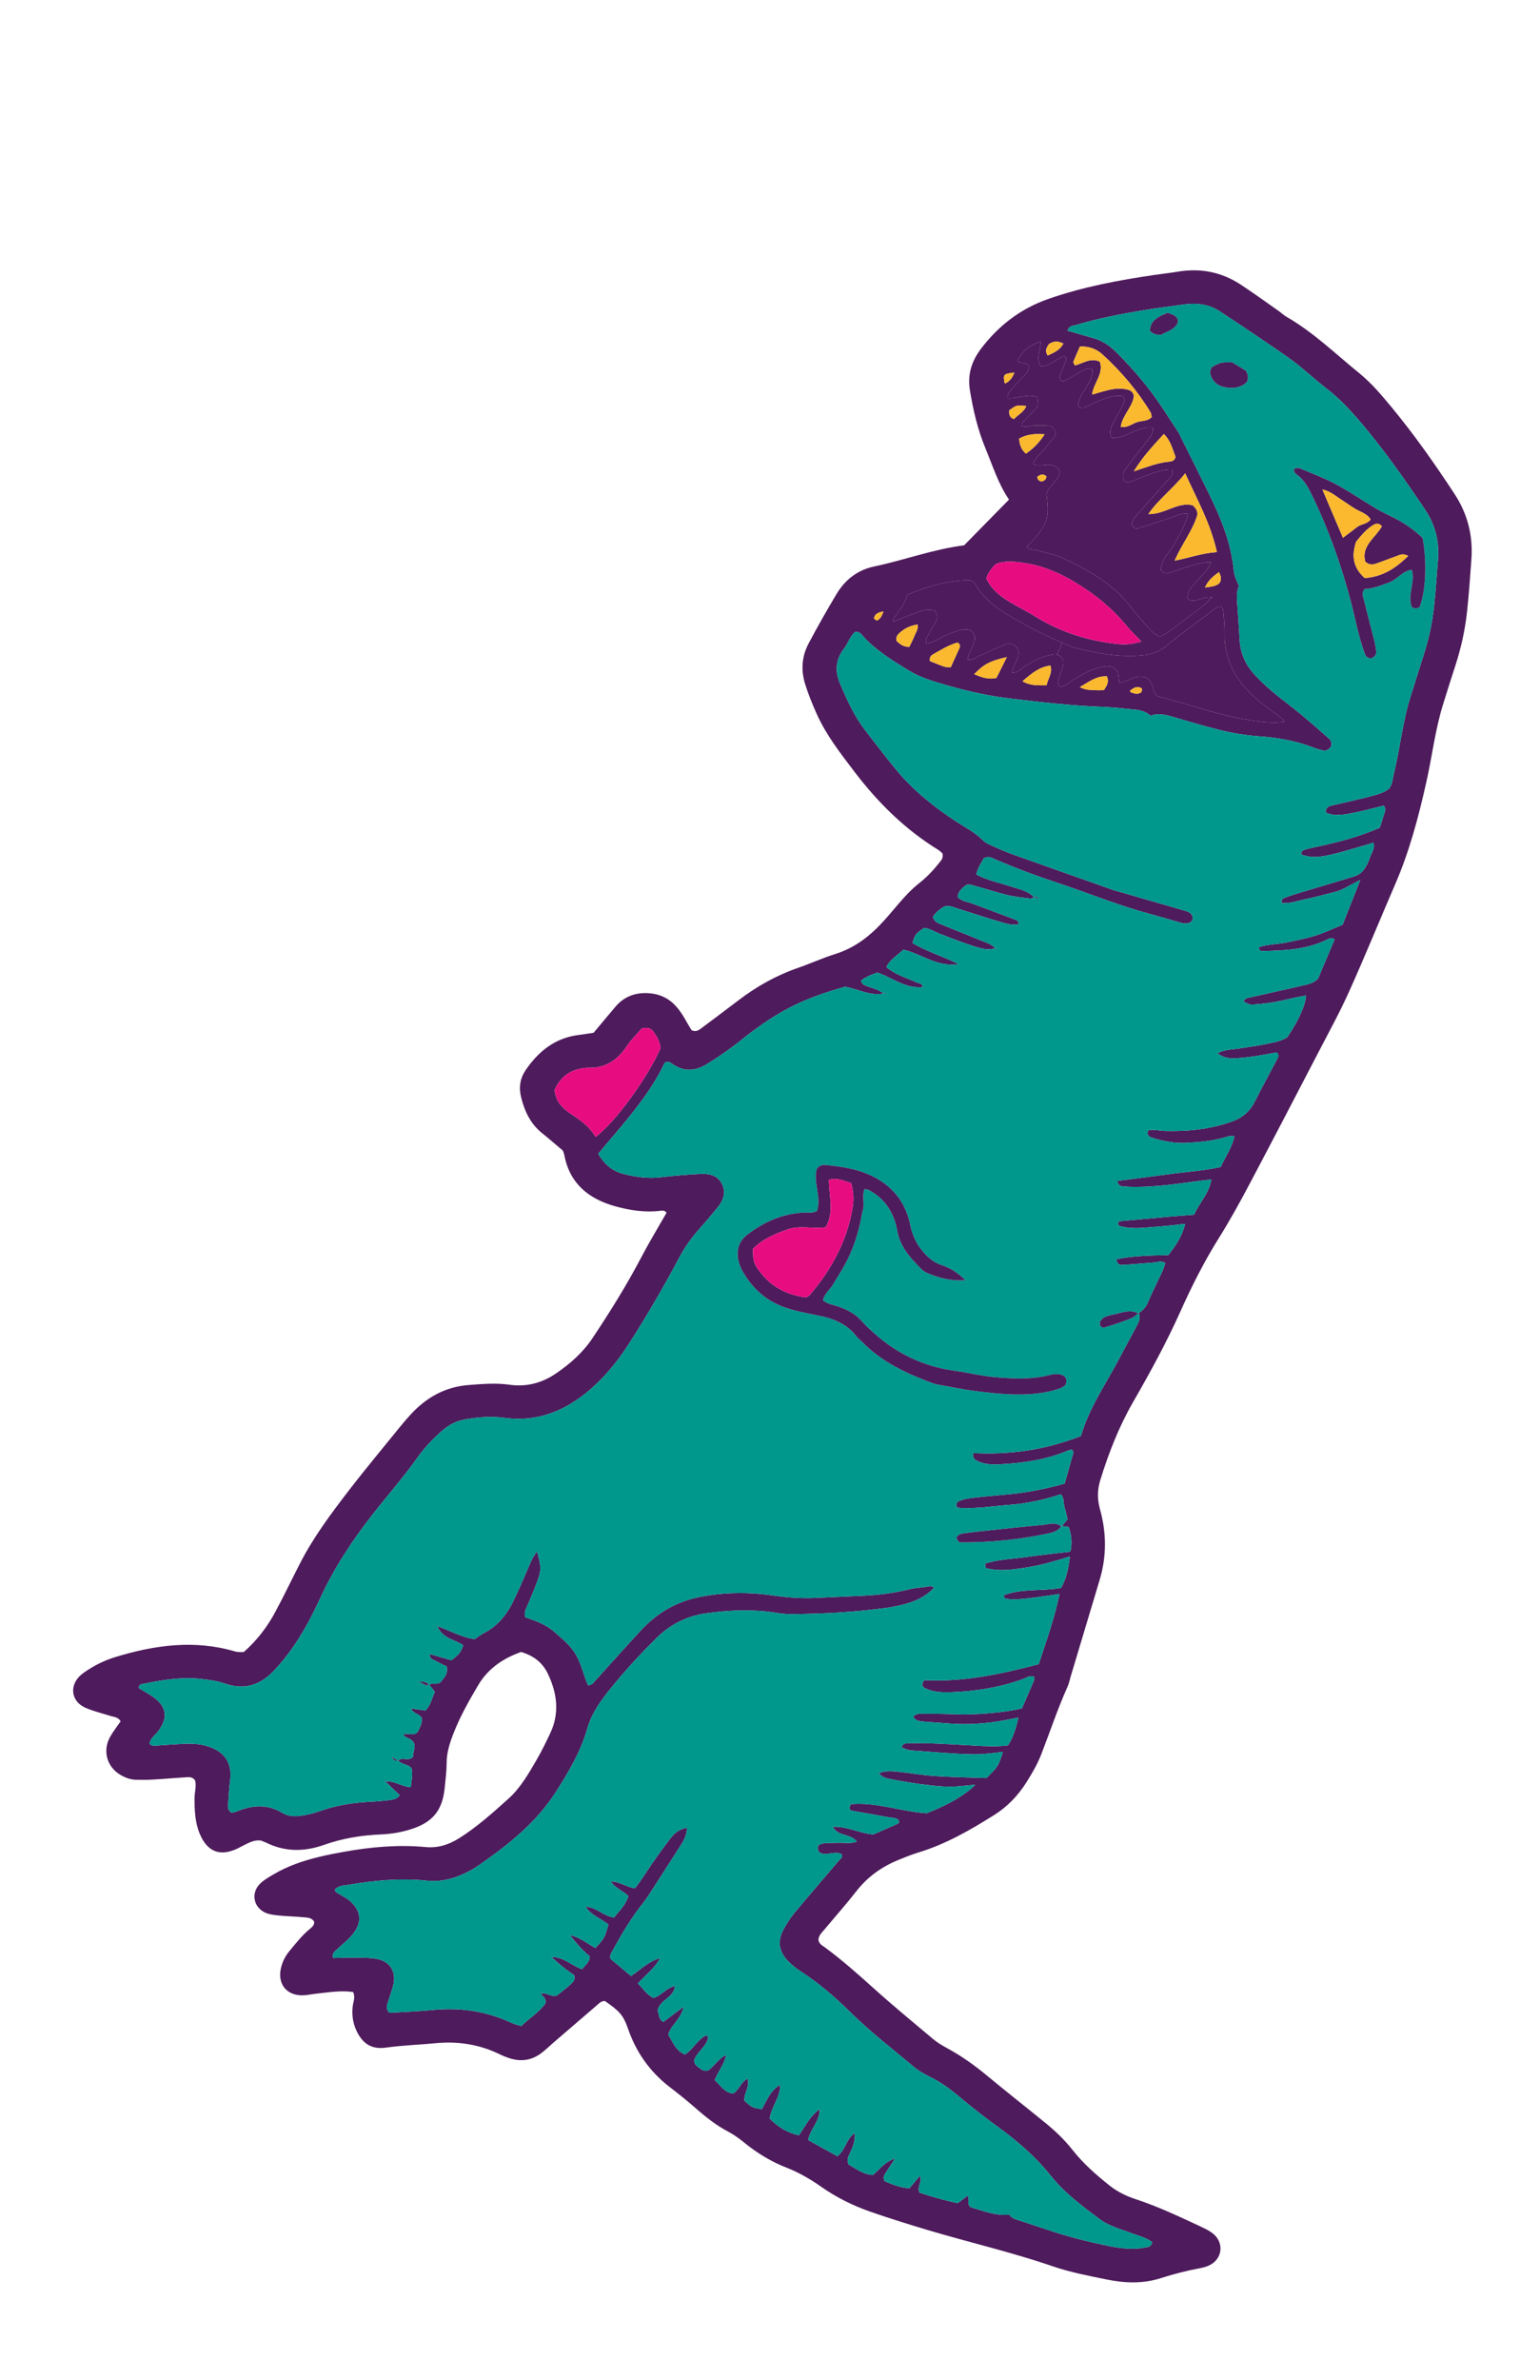 <?xml version="1.0" encoding="UTF-8"?>
<svg width="167px" height="258px" viewBox="0 0 167 258" version="1.1" xmlns="http://www.w3.org/2000/svg" xmlns:xlink="http://www.w3.org/1999/xlink">
    <!-- Generator: Sketch 43.2 (39069) - http://www.bohemiancoding.com/sketch -->
    <title>t-rex</title>
    <desc>Created with Sketch.</desc>
    <defs></defs>
    <g id="Welcome" stroke="none" stroke-width="1" fill="none" fill-rule="evenodd">
        <g id="t-rex">
            <g id="Page-1-Copy-5" transform="translate(113.095, 148.392) rotate(40) translate(-113.095, -148.392) translate(36.595, 43.392)">
                <path d="M4.673,25.833 C4.913,25.369 4.921,24.888 4.705,24.248 C3.873,25.129 3.873,25.209 4.673,25.833 M6.778,18.429 L6.866,18.333 L6.738,18.389 C6.746,18.405 6.746,18.421 6.746,18.437 C6.153,18.55 5.769,18.885 5.593,19.454 C5.617,19.926 5.705,20.334 6.282,20.518 C6.586,19.854 6.938,19.206 6.746,18.437 C6.754,18.429 6.77,18.429 6.778,18.429 M7.906,28.146 C7.93,27.538 8.251,26.922 8.027,26.201 C7.138,26.793 7.146,26.802 6.906,27.754 C7.146,28.026 7.362,28.346 7.906,28.146 M10.556,54.439 C10.748,54.071 10.652,53.71 10.476,53.214 C10.1,53.646 9.916,54.015 10.172,54.463 C10.324,54.455 10.436,54.447 10.556,54.439 M11.308,30.179 C11.564,29.283 11.644,28.394 11.524,27.274 C10.604,27.914 10.02,28.554 9.699,29.403 C10.188,29.899 10.652,30.171 11.308,30.179 M14.558,31.404 C14.71,31.172 14.83,30.907 14.574,30.627 C14.11,30.627 13.949,30.931 13.869,31.316 C14.062,31.5 14.277,31.556 14.558,31.404 M15.086,54.343 C14.966,53.871 14.878,53.447 14.734,53.03 C14.614,52.662 14.606,52.214 14.214,51.918 C13.677,52.534 13.413,53.158 13.309,53.855 C13.261,54.167 13.269,54.479 13.605,54.751 C14.046,54.743 14.542,54.839 15.086,54.343 M19.208,18.373 C19.032,18.229 18.944,18.117 18.832,18.077 C16.215,17.181 13.509,16.717 10.756,16.604 C9.876,16.564 9.019,16.877 8.339,17.525 C8.515,18.141 8.675,18.694 8.851,19.238 C8.883,19.318 9.051,19.35 9.227,19.446 C9.763,18.734 9.964,17.669 11.044,17.389 C12.253,18.133 11.988,19.59 12.693,20.662 C13.021,20.174 13.293,19.758 13.581,19.35 C13.989,18.773 14.454,18.245 15.078,17.893 C15.414,17.701 15.758,17.509 16.231,17.821 C16.935,18.813 16.631,20.23 17.319,21.335 C17.911,21.023 18.024,20.406 18.288,19.918 C18.568,19.382 19.2,19.03 19.208,18.373 M19.952,53.158 C19.736,52.374 19.552,51.702 19.36,51.029 C19.296,50.781 19.176,50.573 18.8,50.621 C18.232,51.437 17.919,52.414 17.567,53.358 C17.479,53.606 17.503,53.855 17.799,54.095 C18.288,53.927 18.832,53.767 19.36,53.566 C19.528,53.502 19.672,53.358 19.952,53.158 M23.17,116.917 C23.786,114.38 23.386,108.449 22.385,105.008 C21.865,104.511 21.313,104.335 20.761,104.167 C20.297,104.031 19.872,104.087 19.448,104.703 C19.448,105.416 19.344,106.312 19.44,107.193 C19.656,109.058 19.176,110.602 17.639,111.763 C17.591,111.803 17.551,111.851 17.511,111.899 C16.375,113.051 16.054,114.396 16.495,115.869 C17.367,116.733 18.392,116.845 19.424,116.725 C20.689,116.581 21.945,116.461 23.17,116.917 M24.49,50.861 C24.306,50.101 24.138,49.364 23.906,48.404 C22.777,49.877 22.498,50.565 22.378,52.094 C23.202,51.854 23.938,51.582 24.49,50.861 M23.706,20.927 C23.922,20.702 24.178,20.486 23.97,20.014 C23.226,19.638 22.498,19.014 21.401,18.934 C21.329,20.598 21.225,22.191 21.505,24.128 C22.305,22.848 22.874,21.783 23.706,20.927 M29.165,47.98 C28.789,47.243 28.805,46.491 28.108,46.067 C27.268,46.979 27.092,48.076 26.884,49.316 C27.868,49.156 28.428,48.588 29.165,47.98 M31.126,28.698 C32.118,27.482 32.831,26.201 34.039,25.041 C31.51,23.096 28.765,22.079 25.915,20.71 C25.979,22.783 25.507,24.632 25.691,26.665 C27.1,25.553 27.244,23.576 28.773,22.84 C29.197,22.864 29.501,22.927 29.805,23.28 C30.526,24.881 30.549,26.777 31.126,28.698 M33.991,37.735 C33.199,37.647 32.454,37.599 31.726,37.463 C29.757,37.111 27.78,37.031 25.803,37.247 C23.362,37.503 21.001,38.031 18.872,39.328 C17.944,39.888 17.023,40.472 16.503,41.457 C16.455,42.073 16.439,42.641 16.711,43.29 C17.959,43.882 19.176,43.802 20.384,43.61 C21.329,43.466 22.265,43.209 23.21,43.081 C26.38,42.657 29.253,41.513 31.918,39.776 C32.815,39.199 33.383,38.663 33.991,37.735 M33.591,44.954 C33.847,44.786 34.063,44.554 34.263,44.378 C34.207,43.81 34.143,43.322 33.559,43.025 C32.678,43.674 32.47,44.65 32.054,45.811 C32.855,45.635 33.183,45.234 33.591,44.954 M36.408,27.394 C36.312,26.978 36.096,26.777 35.6,26.561 C35.416,27.33 35.272,27.946 35.512,28.818 C36.008,28.266 36.376,27.906 36.408,27.394 M36.744,29.195 L36.833,29.074 L36.704,29.155 L36.704,29.219 C35.928,29.595 35.928,30.812 34.863,30.971 C34.191,30.339 34.407,29.531 34.391,28.802 C34.375,28.002 34.575,27.202 34.271,26.273 C33.455,26.946 33.006,27.714 32.527,28.458 C32.182,28.995 31.878,29.555 31.518,30.091 C31.342,30.355 31.086,30.555 30.613,30.427 C29.925,29.507 30.149,28.29 29.909,27.202 C29.669,26.089 29.549,24.945 28.973,23.88 C28.317,24.28 28.116,24.905 27.788,25.433 C27.14,26.457 26.524,27.506 25.851,28.522 C25.675,28.794 25.347,28.898 24.979,28.618 C24.747,28.194 24.803,27.674 24.811,27.17 C24.843,25.569 24.915,23.968 24.939,22.367 C24.947,22.023 25.115,21.599 24.554,21.319 C23.922,21.815 23.474,22.511 23.058,23.216 C22.706,23.824 22.402,24.456 22.049,25.065 C21.889,25.337 21.713,25.633 21.305,25.585 C20.777,25.321 20.681,24.809 20.649,24.304 C20.577,23.152 20.561,21.999 20.497,20.854 C20.465,20.294 20.592,19.694 20.065,19.19 C18.631,20.038 18.616,21.983 17.327,22.88 C16.663,22.599 16.559,22.079 16.439,21.591 C16.262,20.839 16.118,20.086 15.966,19.334 C15.894,19.014 15.798,18.718 15.342,18.662 C14.59,19.118 14.117,19.878 13.717,20.678 C13.453,21.191 13.229,21.727 12.989,22.247 C12.869,22.503 12.653,22.607 12.293,22.567 C11.46,21.391 12.012,19.678 10.98,18.541 C10.46,18.677 10.363,19.07 10.219,19.406 C9.98,19.998 9.796,20.614 9.555,21.207 C9.467,21.423 9.379,21.711 9.027,21.647 C8.931,21.567 8.779,21.511 8.747,21.415 C8.563,20.943 8.419,20.454 8.251,19.974 C8.147,19.702 8.123,19.35 7.698,19.39 C7.234,20.198 7.21,21.239 6.482,21.887 C5.385,21.567 5.321,20.494 4.737,19.838 C3.968,21.183 3.904,21.535 4.129,23.072 C4.641,23.208 4.937,22.407 5.513,22.76 C5.825,23.128 5.737,23.584 5.714,24.024 C5.681,24.536 5.633,25.049 5.641,25.561 C5.641,25.969 5.521,26.417 5.929,26.842 C6.842,26.193 7.234,25.009 8.323,24.712 C8.979,25.321 9.003,25.321 8.995,25.601 C8.979,26.241 8.923,26.874 8.891,27.514 C8.875,27.738 8.747,28.018 9.091,28.13 C9.571,28.01 9.731,27.53 10.068,27.25 C10.46,26.929 10.828,26.561 11.252,26.289 C11.668,26.017 12.101,26.049 12.525,26.657 C12.525,27.145 12.509,27.786 12.525,28.418 C12.548,29.114 12.364,29.819 12.613,30.539 C13.317,30.403 13.597,29.739 14.126,29.411 C14.526,29.163 14.918,28.987 15.422,29.379 C15.902,30.187 15.486,31.212 15.806,32.084 C17.88,33.973 18.071,34.517 17.88,37.871 C18.376,37.927 18.688,37.551 19.088,37.375 C19.904,37.014 20.697,36.558 21.553,36.318 C24.651,35.438 27.788,34.893 31.014,35.662 C31.63,35.806 32.27,35.902 32.902,35.99 C33.655,36.102 34.407,36.278 35.2,36.046 C35.32,35.734 35.472,35.454 35.544,35.149 C35.944,33.469 36.344,31.788 36.713,30.099 C36.769,29.819 36.713,29.515 36.704,29.219 C36.713,29.211 36.729,29.203 36.744,29.195 M37.521,41.913 C37.457,41.801 37.401,41.705 37.329,41.593 C36.744,41.649 36.592,42.065 36.488,42.561 C36.441,42.809 36.441,42.521 36.64,42.689 C37.033,42.537 37.433,42.401 37.521,41.913 M51.447,34.437 C51.232,34.245 50.975,34.325 50.727,34.341 C49.839,34.389 48.943,34.477 48.046,34.485 C44.965,34.509 42.235,33.685 40.242,31.14 C39.81,30.595 39.282,30.115 38.794,29.603 C38.617,29.427 38.425,29.243 38.113,29.283 C37.737,29.731 37.721,30.323 37.593,30.867 C37.161,32.668 36.729,34.469 36.384,36.294 C36.2,37.287 35.728,38.111 35.064,38.783 C33.303,40.592 31.11,41.801 28.869,42.913 C28.589,43.057 28.26,43.105 27.956,43.201 C27.796,43.258 27.644,43.305 27.484,43.354 C25.451,44.002 23.354,44.426 21.241,44.794 C19.728,45.05 18.192,45.146 16.679,44.706 C16.311,44.602 15.958,44.426 15.558,44.538 C14.069,45.699 12.485,47.788 11.308,50.149 C11.42,50.493 11.556,50.853 11.636,51.229 C11.708,51.605 11.7,51.99 11.764,52.366 C11.82,52.686 11.66,53.078 12.021,53.35 C13.733,50.149 13.733,50.149 14.59,49.589 C15.214,49.629 15.454,50.053 15.574,50.589 C15.654,50.957 15.662,51.349 15.766,51.718 C15.879,52.102 15.806,52.582 16.271,52.894 C16.895,52.23 17.015,51.374 17.423,50.661 C17.855,49.893 18.192,49.036 18.992,48.716 C19.664,48.676 19.96,48.988 20.144,49.428 C20.393,50.045 20.441,50.733 20.809,51.349 C21.353,51.029 21.369,50.533 21.561,50.149 C21.985,49.292 22.385,48.412 22.834,47.572 C23.09,47.099 23.482,46.771 24.154,46.923 C25.115,47.395 24.899,48.556 25.411,49.333 C25.891,48.996 25.891,48.452 26.027,47.964 C26.356,46.851 26.804,45.795 27.604,44.93 C27.7,44.826 27.804,44.746 27.916,44.69 C28.14,44.578 28.404,44.57 28.74,44.706 C29.373,45.194 29.445,46.091 29.845,46.803 C29.981,47.051 30.141,47.195 30.469,47.091 C30.814,46.635 30.87,46.051 31.054,45.515 C31.398,44.482 31.79,43.458 32.47,42.593 C32.886,42.073 33.367,41.657 34.199,41.929 C34.44,42.153 34.743,42.433 35.056,42.729 C35.76,41.769 35.984,40.456 37.185,40.36 C38.081,40.424 38.417,41.2 39.13,41.152 C40.578,40.496 42.027,39.816 43.492,39.191 C44.908,38.591 46.293,37.943 47.638,37.19 C49.486,36.15 50.736,35.27 51.447,34.437 M146.214,170.816 C146.406,170.583 146.67,170.351 146.414,169.879 C145.493,169.959 144.637,170.391 143.756,170.704 C142.668,171.096 141.595,171.576 140.443,171.64 C138.082,171.776 135.696,171.912 133.36,171.44 C130.758,170.92 128.141,170.888 125.516,171.072 C123.859,171.192 122.194,171.256 120.529,171.256 C119.185,171.248 117.848,171.312 116.527,171.632 C115.847,171.8 115.143,171.944 114.446,171.944 C111.437,171.944 108.427,172.08 105.426,171.84 C103.121,171.656 100.824,171.6 98.527,171.888 C97.894,171.968 97.246,171.992 96.613,171.936 C95.125,171.784 94.284,171.024 93.988,169.559 C93.852,168.871 93.764,168.166 93.756,167.462 C93.748,164.965 93.788,162.476 93.804,159.978 C93.812,159.738 93.916,159.474 93.604,159.322 C92.732,159.474 92.507,160.562 91.635,160.715 C91.347,160.675 91.155,160.53 91.043,160.178 C91.267,159.53 91.915,159.178 92.412,158.698 C92.908,158.218 93.572,157.913 93.972,157.217 C92.892,156.945 92.091,158.137 90.939,157.665 C92.115,156.585 93.652,156.336 94.845,155.464 C95.269,154.616 95.693,153.759 96.117,152.895 C96.19,152.751 96.173,152.647 95.941,152.527 C95.613,152.463 95.317,152.743 95.005,152.927 C93.78,153.615 92.571,154.335 91.347,155.032 C91.267,155.072 91.115,154.984 91.003,154.96 C90.963,154.848 90.923,154.736 90.859,154.528 C92.86,152.535 95.605,151.606 97.806,149.989 C99.063,147.652 99.719,145.819 99.855,144.227 C99.199,144.883 98.599,145.555 97.918,146.132 C97.238,146.708 96.494,147.204 95.741,147.692 C94.997,148.188 94.22,148.637 93.444,149.093 C91.803,150.045 91.803,150.045 91.035,150.03 C91.387,149.285 92.044,148.869 92.668,148.453 C93.724,147.732 94.845,147.1 95.877,146.34 C97.414,145.211 98.895,144.002 100.312,142.898 C100.48,141.129 100.471,141.097 99.855,139.584 C99.311,140.153 98.807,140.721 98.255,141.241 C97.742,141.721 97.19,142.154 96.63,142.586 C96.021,143.058 95.397,143.498 94.773,143.955 C94.204,144.363 93.636,144.787 93.06,145.187 C92.452,145.595 91.907,146.147 91.099,146.259 C90.947,145.763 91.251,145.595 91.475,145.395 C93.156,143.906 94.981,142.61 96.766,141.257 C97.83,140.457 98.919,139.68 99.823,138.68 C99.687,137.591 99.271,136.679 98.758,135.655 C98.078,136.471 97.502,137.223 96.862,137.912 C96.205,138.616 95.517,139.288 94.789,139.905 C94.005,140.569 93.164,141.153 92.332,141.753 C90.57,143.05 90.563,143.05 89.97,142.938 C89.914,142.482 90.258,142.242 90.531,142.009 C91.459,141.225 92.403,140.457 93.364,139.712 C95.029,138.416 97.358,136.103 98.406,134.638 C98.094,133.597 97.774,132.493 97.438,131.404 C97.406,131.308 97.278,131.252 97.19,131.172 C96.71,131.356 96.622,131.844 96.405,132.221 C95.061,134.502 93.348,136.479 91.387,138.248 C90.675,138.896 89.906,139.48 88.954,139.728 C88.602,139.816 88.33,139.656 88.338,139.096 C91.675,136.583 94.269,133.285 96.718,129.804 C95.733,127.362 94.845,124.913 93.556,122.528 C92.74,123.432 92.044,124.241 91.299,125.017 C90.731,125.618 90.162,126.234 89.434,126.65 C89.298,126.73 89.186,126.706 89.034,126.474 C90.058,124.665 91.907,123.537 93.26,121.92 C93.06,120.767 92.532,119.799 91.803,118.694 C90.883,120.119 90.034,121.392 89.042,122.544 C87.561,124.257 86.825,124.913 85.632,125.521 C85.544,125.441 85.456,125.361 85.256,125.193 C86.065,123.897 87.225,122.888 88.234,121.76 C89.29,120.575 90.402,119.438 91.507,118.254 C91.067,117.374 90.419,116.797 89.666,116.325 C89.426,116.477 89.218,116.605 89.018,116.725 L89.018,115.765 C88.682,115.525 88.346,115.237 87.969,115.004 C87.561,114.748 87.313,114.244 86.713,114.156 C85.696,115.813 84.512,117.318 83.143,118.662 C81.79,119.983 80.55,121.447 79.061,122.48 C78.701,122.368 78.661,122.2 78.669,121.976 C78.949,121.263 79.517,120.735 80.038,120.183 C80.878,119.302 81.751,118.454 82.591,117.582 C83.967,116.165 85.184,114.62 86.289,113.003 C85.857,112.035 85.472,111.163 85.072,110.29 C84.952,110.034 84.92,109.682 84.496,109.674 C84.392,109.834 84.279,109.994 84.192,110.162 C83.031,112.411 81.35,114.244 79.526,115.957 C78.965,116.477 78.357,116.957 77.596,117.173 C77.244,117.278 76.852,117.374 76.572,116.829 C79.75,114.444 82.359,111.539 84.328,107.913 C83.079,105.103 82.791,102.03 82.159,99.037 C81.855,97.596 81.558,96.163 81.254,94.722 C81.158,94.29 81.014,93.89 80.566,93.706 C80.694,93.218 80.766,92.754 80.598,92.233 C80.23,91.009 79.942,89.76 79.605,88.528 C79.526,88.223 79.389,87.943 79.277,87.663 C78.781,87.743 78.605,88.119 78.341,88.384 C77.525,89.192 76.708,90.008 75.876,90.801 C75.643,91.025 75.34,91.161 74.963,90.753 C76.148,89.264 77.589,88.015 78.981,86.807 C78.933,85.118 78.733,84.141 78.205,83.029 C77.749,83.509 77.324,83.965 76.884,84.414 C76.388,84.91 75.892,85.406 75.387,85.902 C74.667,86.631 73.906,87.319 72.962,87.759 C72.778,87.839 72.602,87.783 72.506,87.447 C73.082,86.871 73.707,86.246 74.323,85.622 C75.003,84.942 75.675,84.253 76.356,83.573 C76.988,82.949 77.62,82.324 78.309,81.644 C77.908,80.291 78.077,78.867 77.292,77.514 C76.764,78.083 76.324,78.539 75.9,79.011 C74.531,80.531 73.146,82.044 71.577,83.373 C71.193,83.701 70.785,84.013 70.361,84.301 C70.145,84.437 69.881,84.469 69.576,84.197 C70.817,82.845 72.074,81.5 73.306,80.139 C74.587,78.723 75.98,77.402 77.196,75.841 C76.86,74.665 76.788,73.44 76.204,72.336 C75.772,72.544 75.603,72.904 75.387,73.216 C74.619,74.329 73.674,75.281 72.69,76.201 C71.737,77.09 70.625,77.706 69.432,78.195 C69.16,78.307 68.808,78.386 68.624,77.858 C68.96,77.362 69.569,77.114 70.048,76.73 C72.026,75.161 73.747,73.384 75.011,71.183 C75.579,70.191 75.739,69.174 75.475,68.046 C75.075,66.365 74.747,64.668 74.371,62.979 C74.323,62.755 74.315,62.451 73.866,62.419 C73.21,63.187 72.546,64.036 71.81,64.812 C70.409,66.293 70.001,66.525 68.992,66.621 C69.361,65.732 70.081,65.188 70.633,64.524 C71.169,63.884 71.754,63.291 72.258,62.635 C72.802,61.931 73.426,61.266 73.691,60.426 C73.443,58.193 72.978,56.52 72.33,55.647 C72.049,56 71.77,56.336 71.506,56.672 C71.185,57.08 70.889,57.496 70.569,57.896 C70.289,58.249 70.008,58.593 69.705,58.921 C69.361,59.305 69,59.666 68.632,60.026 C68.312,60.338 68.304,60.33 67.56,60.506 C67.415,60.058 67.759,59.802 67.976,59.505 C69.096,58.025 70.233,56.56 71.345,55.071 C71.681,54.615 72.082,54.183 72.162,53.422 C71.737,52.03 71.273,50.509 70.801,48.996 C70.481,49.036 70.321,49.22 70.217,49.46 C69.256,51.709 67.527,53.326 65.735,54.887 C65.583,55.015 65.359,55.311 65.062,54.895 C65.59,54.047 66.399,53.39 67.023,52.598 C67.695,51.742 68.384,50.893 68.968,49.981 C69.512,49.124 69.929,48.188 70.441,47.227 C69.913,45.651 69.401,44.09 68.792,42.273 C68.288,43.377 68.056,44.322 67.48,45.098 C66.871,45.915 66.303,46.771 65.663,47.572 C65.086,48.292 64.63,49.132 63.87,49.669 C63.622,49.452 63.637,49.244 63.726,49.076 C63.966,48.628 64.238,48.196 64.518,47.764 C65.599,46.107 66.695,44.458 67.784,42.793 C68.064,42.369 68.352,41.945 68.368,41.401 C68.392,40.808 68.224,40.264 68.024,39.72 C67.832,39.223 67.823,38.607 67.287,38.263 C64.07,43.153 63.67,43.618 62.133,44.274 C61.885,44.058 61.941,43.802 62.093,43.586 C62.381,43.161 62.701,42.769 63.013,42.361 C64.422,40.544 65.735,38.663 66.767,36.582 C66.615,36.198 66.495,35.83 66.319,35.494 C66.127,35.134 66.135,34.613 65.567,34.461 C64.91,35.342 64.31,36.238 63.622,37.078 C62.957,37.903 62.309,38.783 61.228,39.079 C60.812,38.607 61.069,38.295 61.3,37.991 C62.101,36.91 62.925,35.854 63.71,34.757 C64.19,34.093 64.678,33.405 64.822,32.676 C64.774,32.02 64.422,31.62 64.206,31.164 C62.909,28.522 61.213,26.089 60.108,23.344 C59.531,21.927 58.923,20.51 58.347,19.094 C57.667,17.429 56.826,15.844 55.818,14.355 C54.897,12.979 53.905,11.634 52.944,10.273 C51.792,8.657 50.295,7.56 48.358,7 C44.724,5.951 41.083,4.975 37.361,4.319 C35.472,3.982 33.567,3.734 31.63,3.822 C30.422,3.87 29.205,3.822 27.988,3.838 C27.348,3.846 26.708,3.886 26.068,3.942 C24.923,4.046 23.778,4.158 22.633,4.279 C20.921,4.463 19.2,4.639 17.487,4.847 C16.087,5.023 14.974,5.743 14.046,6.776 C13.061,7.872 12.052,8.945 11.1,10.065 C9.475,11.962 7.89,13.899 6.522,15.988 C6.33,16.276 5.953,16.541 6.21,17.069 C7.058,16.685 7.923,16.316 8.771,15.924 C9.723,15.476 10.708,15.364 11.756,15.46 C13.677,15.62 15.574,15.9 17.447,16.332 C19.184,16.733 20.881,17.309 22.602,17.813 C22.722,17.853 22.834,17.917 22.946,17.973 C25.115,18.918 27.284,19.846 29.445,20.807 C32.086,21.975 34.624,23.336 36.713,25.385 C37.137,25.801 37.641,26.041 38.225,26.313 C38.385,26.914 38.818,27.386 39.266,27.85 C40.194,28.818 41.139,29.779 42.051,30.755 C43.068,31.836 44.316,32.42 45.757,32.596 C46.581,32.7 47.414,32.756 48.246,32.756 C49.591,32.756 50.927,32.668 52.272,32.66 C53.681,32.644 55.09,32.684 56.49,32.716 C56.602,32.716 56.714,32.82 56.834,32.885 C57.154,33.197 57.171,33.541 56.842,34.029 C56.554,34.157 56.17,34.389 55.746,34.525 C53.777,35.174 52.016,36.214 50.351,37.415 C49.207,38.239 47.998,38.959 46.734,39.584 C45.125,40.368 43.484,41.08 41.843,41.801 C41.067,42.137 40.346,42.513 39.93,43.25 C39.178,43.233 38.617,43.546 38.089,43.914 C37.193,44.53 36.28,45.122 35.416,45.795 C32.694,47.916 29.805,49.821 26.908,51.709 C24.971,52.966 22.93,54.015 20.817,54.951 C19.472,55.552 18.104,56.144 16.647,56.36 C14.63,56.656 12.597,56.968 10.532,56.696 C10.228,56.656 9.9,56.544 9.555,56.872 C9.403,57.576 9.756,58.305 9.787,59.057 C9.851,60.538 10.572,61.562 11.901,62.235 C13.613,63.107 15.342,63.939 17.239,64.356 C19.048,64.756 20.857,65.156 22.682,65.492 C25.475,65.997 28.3,65.916 31.102,65.596 C32.302,65.452 33.479,65.164 34.712,65.284 C35.08,65.316 35.472,65.196 35.84,65.092 C36.576,64.884 37.321,64.676 38.033,64.412 C41.691,63.059 45.349,61.682 48.999,60.314 C49.238,60.226 49.463,60.106 49.695,60.002 C51.976,58.993 54.257,57.977 56.538,56.976 C56.706,56.904 56.906,56.896 57.05,56.872 C57.435,56.968 57.674,57.144 57.651,57.52 C57.547,57.953 57.226,58.169 56.874,58.329 C55.762,58.825 54.649,59.305 53.545,59.818 C50.407,61.274 47.11,62.315 43.9,63.595 C41.579,64.516 39.234,65.356 36.84,66.061 C36.528,66.149 36.216,66.229 36.008,66.685 C36.104,67.253 36.184,67.934 36.505,68.582 C37.833,68.31 38.954,67.677 40.138,67.205 C41.019,66.853 41.843,66.365 42.836,66.437 C42.867,66.629 42.763,66.773 42.611,66.861 C41.907,67.301 41.227,67.781 40.49,68.142 C39.282,68.726 38.041,69.23 36.824,69.79 C36.665,69.862 36.536,70.014 36.408,70.126 C36.296,70.711 36.152,71.271 36.552,71.759 C37.193,71.823 37.681,71.455 38.217,71.271 C39.722,70.751 41.211,70.198 42.723,69.678 C42.956,69.598 43.268,69.414 43.5,69.774 C42.971,70.415 42.227,70.655 41.539,70.959 C40.138,71.575 38.714,72.135 37.297,72.728 C36.897,72.904 36.432,72.984 36.096,73.456 C35.896,73.96 35.792,74.561 35.848,75.121 C36.336,75.449 36.713,75.281 37.065,75.177 C38.457,74.737 39.842,74.257 41.243,73.824 C41.883,73.624 42.507,73.296 43.212,73.384 C42.772,74.136 41.979,74.425 41.251,74.729 C40.074,75.225 38.858,75.609 37.657,76.033 C37.065,76.241 36.408,76.298 35.896,76.658 C35.592,77.778 35.608,77.778 35.976,78.715 C37.713,78.467 39.338,77.714 41.307,77.258 C39.682,79.051 37.473,78.987 35.688,79.915 C35.608,80.796 35.256,81.62 35.496,82.541 C36.833,82.541 37.945,82.012 39.098,81.7 C39.354,81.628 39.61,81.332 39.922,81.716 C39.65,81.916 39.402,82.116 39.138,82.284 C37.921,83.037 36.472,83.101 35.128,83.621 C34.783,84.197 34.464,84.79 34.327,85.422 C34.655,85.678 34.887,85.574 35.128,85.502 C35.776,85.294 36.384,84.934 37.105,84.942 C36.128,86.118 34.599,86.358 33.431,87.055 C30.878,90.801 29.765,93.298 28.797,97.404 C28.596,98.276 28.452,99.157 28.228,100.029 C27.964,101.078 27.676,102.134 27.324,103.159 C26.884,104.471 26.011,105.336 24.563,105.488 C24.251,105.52 23.914,105.504 23.746,105.928 C24.778,109.882 24.547,113.98 24.563,118.126 C25.779,118.566 26.884,118.582 27.98,118.078 C29.261,117.478 30.445,116.733 31.43,115.685 C32.399,114.66 33.391,113.668 34.423,112.707 C35.088,112.083 35.872,111.603 36.857,111.971 C37.913,112.379 38.201,113.268 38.225,114.292 C38.241,115.317 38.233,116.341 38.201,117.365 C38.169,118.582 38.249,119.783 38.506,120.983 C39.266,124.553 39.89,128.147 40.354,131.765 C40.658,134.134 40.674,136.479 40.218,138.832 C39.578,142.13 38.017,144.803 35.128,146.628 C33.927,147.38 32.926,148.381 32.014,149.461 C31.422,150.157 31.078,150.958 30.918,151.87 C30.677,153.271 30.613,154.688 30.726,156.088 C30.934,158.706 30.861,161.331 30.958,163.956 C31.086,167.478 31.494,170.96 32.43,174.385 C33.255,177.411 33.839,180.492 33.639,183.678 C33.511,185.791 32.558,187.336 30.549,188.104 C29.645,188.456 28.837,188.96 28.044,189.497 C26.323,190.665 25.003,192.226 23.722,193.835 C23.578,194.011 23.346,194.219 23.642,194.515 C24.242,194.427 24.867,194.299 25.499,194.251 C27.244,194.123 28.132,194.931 28.236,196.684 C28.277,197.244 28.092,197.829 28.372,198.373 C28.661,198.445 28.86,198.301 29.045,198.117 C29.733,197.453 30.422,196.78 31.126,196.124 C31.734,195.556 32.374,195.027 33.143,194.667 C35.128,193.723 36.609,194.211 37.641,195.812 C38.129,196.564 38.657,197.284 39.194,198.005 C39.378,198.261 39.61,198.493 40.026,198.397 C40.122,198.269 40.25,198.133 40.338,197.965 C41.179,196.348 42.347,195.171 44.244,194.875 C44.965,194.763 45.549,194.339 46.013,193.795 C46.429,193.314 46.829,192.81 47.15,192.258 C48.03,190.753 49.111,189.416 50.367,188.216 C50.975,187.648 51.576,187.063 52.144,186.463 C52.44,186.143 52.8,185.831 52.768,185.223 C52.056,185.175 51.343,185.126 50.623,185.086 C51.279,184.382 52.32,184.382 53.129,183.798 C52.736,183.19 52.408,182.581 51.872,182.165 C51.272,182.053 50.807,182.573 50.231,182.445 C50.279,181.821 51.192,181.845 51.192,181.084 C50.871,180.732 50.719,180.148 50.423,179.964 C49.751,179.572 49.311,180.18 48.822,179.916 C49.118,179.428 49.791,179.364 49.847,178.723 C49.719,178.203 49.639,177.627 49.167,177.251 C48.678,177.107 48.206,177.531 47.67,177.235 C48.158,176.93 48.582,176.666 48.999,176.402 C49.078,175.562 48.654,174.914 48.494,174.201 C48.11,174.113 47.814,174.057 47.526,174.001 C47.582,173.569 48.142,173.585 48.294,172.968 C48.23,172.528 48.422,171.792 47.678,171.256 C47.261,171.36 46.838,171.496 46.397,171.568 C46.101,171.616 45.741,171.864 45.437,171.408 C46.213,171.056 46.958,170.728 47.662,170.415 C47.902,169.207 47.878,169.207 47.606,168.358 C46.525,168.406 45.493,169.271 44.1,168.566 C45.589,168.022 46.958,167.782 48.118,167.046 C48.238,166.637 48.31,166.253 48.454,165.909 C49.111,164.364 49.087,162.788 48.686,161.203 C48.398,160.082 48.086,158.978 47.75,157.873 C47.518,157.097 47.222,156.329 47.19,155.408 C48.606,156.408 48.822,156.609 49.238,157.729 C49.599,158.69 49.879,159.674 50.183,160.651 C50.295,161.011 50.327,161.411 50.816,161.699 C51.856,161.283 52.985,160.859 54.225,160.883 C55.378,160.907 56.522,160.875 57.634,161.283 C58.771,161.699 59.715,162.476 60.756,162.972 C61.052,162.692 61.02,162.427 61.028,162.171 C61.124,159.682 61.196,157.185 61.317,154.696 C61.444,152.126 62.277,149.821 63.91,147.812 C65.574,145.747 67.568,144.042 69.809,142.65 C71.177,141.801 72.466,140.881 73.642,139.784 C74.915,138.616 76.188,137.447 77.46,136.271 C78.629,135.182 79.717,134.006 80.67,132.717 C80.966,132.301 81.31,131.916 81.678,131.564 C81.999,131.252 82.191,130.796 82.695,130.716 C82.623,132.405 81.79,133.741 80.766,135.006 C80.606,135.206 80.446,135.406 80.277,135.598 C77.917,138.216 75.347,140.617 72.666,142.906 C72.234,143.282 71.737,143.594 71.249,143.89 C69.088,145.195 67.256,146.876 65.574,148.733 C64.142,150.31 63.349,152.158 63.15,154.256 C62.901,156.873 62.789,159.498 62.861,162.123 C62.909,163.644 63.061,165.189 63.702,166.614 C64.766,168.983 65.182,171.504 65.51,174.049 C66.023,177.931 65.255,181.693 64.254,185.415 C64.134,185.847 63.998,186.279 63.83,186.687 C63.214,188.192 62.357,189.505 60.965,190.441 C58.611,192.034 56.626,194.035 54.801,196.188 C54.449,196.604 53.961,196.972 53.953,197.597 C54.217,197.789 54.465,197.677 54.713,197.637 C55.026,197.589 55.338,197.517 55.658,197.492 C57.53,197.373 58.571,198.317 58.555,200.206 C58.547,200.966 58.363,201.727 58.291,202.487 C58.259,202.775 58.139,203.111 58.587,203.375 C59.131,202.895 59.692,202.383 60.276,201.903 C60.924,201.382 61.557,200.814 62.269,200.414 C63.558,199.686 64.83,200.126 65.47,201.462 C65.783,202.095 65.999,202.767 66.279,203.407 C66.407,203.704 66.575,203.976 67.071,204.008 C68.168,202.967 69.352,201.903 70.465,200.766 C72.578,198.605 75.043,197.092 77.965,196.324 C78.269,196.244 78.549,196.084 78.949,195.924 C79.061,194.675 79.493,193.458 79.373,192.362 C79.053,191.77 78.613,192.034 78.317,191.858 C78.645,191.338 79.405,191.498 79.789,190.865 C79.894,190.337 80.038,189.713 80.126,189.081 C80.182,188.712 80.246,188.312 79.798,188.008 C79.341,188.048 78.829,188.104 78.325,188.112 C77.804,188.128 77.284,188.096 76.628,188.088 C77.693,187.191 78.957,187.408 80.046,186.959 C79.973,186.391 80.237,185.879 79.757,185.351 C78.781,185.391 77.764,185.198 76.644,184.982 C77.669,184.438 78.717,184.486 79.67,184.27 C79.734,182.813 79.734,182.813 79.117,181.421 C78.092,181.421 77.044,181.861 75.972,181.533 C76.868,180.804 78.092,181.077 79.085,180.444 C79.069,179.492 79.181,178.555 78.789,177.659 C77.917,177.603 77.1,177.931 76.316,177.675 C76.996,177.075 77.965,177.067 78.789,176.57 C78.773,175.474 78.597,174.409 78.493,173.329 C78.389,172.184 78.309,171.04 78.261,169.887 C78.229,169.207 78.365,168.551 78.893,167.902 C79.541,168.695 79.566,169.535 79.67,170.343 C79.902,172.056 80.11,173.769 80.326,175.482 C80.398,176.05 80.478,176.626 80.494,177.203 C80.542,179.26 80.878,181.277 81.278,183.286 C81.342,183.598 81.358,183.926 81.686,184.118 L84.576,184.118 C84.936,182.926 85,181.669 85.753,180.596 C86.001,181.829 85.728,182.966 85.664,184.246 C86.481,184.326 87.193,184.566 87.977,184.382 C88.465,183.63 88.321,182.653 88.93,181.885 C89.666,182.958 88.618,184.07 89.186,185.118 C89.562,185.311 89.859,185.799 90.466,185.671 C90.667,184.806 90.859,183.982 91.091,182.998 C91.739,184.174 91.299,185.343 91.755,186.399 C92.636,186.647 93.46,187.224 94.525,186.871 C94.861,185.855 94.508,184.726 94.973,183.774 C95.157,183.806 95.253,183.798 95.269,183.83 C95.781,184.758 95.325,185.855 95.709,186.743 C96.029,187.055 96.358,187 96.67,186.991 C96.99,186.975 97.318,186.943 97.558,186.583 C97.806,185.799 97.574,184.862 97.99,184.038 C98.463,184.894 98.446,185.879 98.775,186.919 C99.631,186.959 100.471,187.296 101.256,186.751 C101.488,185.975 101.088,185.255 101.408,184.526 C102.2,184.999 102.112,186.015 102.689,186.567 C103.817,186.607 103.817,186.591 104.721,186.063 C104.537,185.014 104.121,183.918 104.553,182.741 C105.426,183.79 105.362,185.191 106.026,186.287 C107.323,186.407 108.484,186.239 109.628,185.639 C109.508,184.43 109.212,183.27 109.516,182.013 C110.396,183.005 110.108,184.302 110.724,185.391 C111.909,185.158 113.078,184.927 114.286,184.694 C114.502,183.582 113.79,182.613 114.11,181.565 C114.694,182.149 114.935,182.869 115.119,183.614 C115.215,183.99 115.295,184.366 115.799,184.606 C116.688,184.43 117.72,184.414 118.552,183.758 C118.688,182.757 118.632,181.781 119.233,180.853 C119.305,181.509 119.369,182.077 119.441,182.645 C119.481,182.966 119.497,183.294 119.937,183.47 C120.794,183.222 121.69,182.933 122.498,182.333 L122.498,180.572 C123.138,180.86 122.963,181.645 123.635,181.997 C124.9,181.493 126.236,180.9 127.541,180.212 C127.653,179.748 127.749,179.324 127.845,178.899 C128.293,178.988 128.213,179.596 128.877,179.644 C130.078,179.115 131.535,178.667 132.647,177.555 C133.039,177.707 133.392,177.539 133.752,177.395 C134.824,176.97 135.889,176.538 136.961,176.114 C139.114,175.282 141.179,174.265 143.204,173.161 C144.333,172.544 145.389,171.816 146.214,170.816 M150.744,164.941 C152.433,164.829 153.489,166.405 152.737,167.91 C152.601,168.198 152.409,168.462 152.209,168.71 C151.272,169.847 150.416,171.04 149.631,172.288 C148.543,174.017 146.966,175.226 145.205,176.178 C143.461,177.123 141.715,178.099 139.867,178.812 C135.441,180.516 131.222,182.669 126.876,184.55 C124.875,185.407 122.866,186.255 120.834,187.023 C118.977,187.72 117.048,188.192 115.055,188.36 C113.654,188.48 112.261,188.72 110.917,189.168 C109.212,189.753 107.443,190.025 105.634,190.057 C104.938,190.065 104.217,190.113 103.537,190.257 C102.089,190.577 100.624,190.617 99.143,190.585 C97.934,190.561 96.718,190.585 95.501,190.641 C92.796,190.745 90.307,190.089 87.993,188.696 C86.681,187.912 86.056,187.824 84.144,188.016 C83.807,188.288 83.823,188.688 83.759,189.056 C83.583,190.129 83.407,191.201 83.231,192.274 C83.079,193.227 82.927,194.171 82.767,195.115 C82.679,195.684 82.623,196.26 82.487,196.82 C82.198,198.013 81.47,198.869 80.342,199.357 C79.925,199.533 79.501,199.677 79.069,199.782 C76.708,200.382 74.723,201.591 73.018,203.327 C71.77,204.6 70.425,205.792 69.224,207.129 C68.168,208.306 67.015,208.458 65.574,207.793 C64.742,207.401 64.094,206.817 63.582,206.049 C63.301,205.625 63.181,205.088 62.613,204.816 C61.477,205.504 60.612,206.545 59.684,207.497 C59.323,207.865 59.019,208.29 58.635,208.618 C57.331,209.747 55.754,209.426 54.962,207.89 C54.633,207.257 54.465,206.577 54.465,205.857 C54.457,204.768 54.417,203.679 54.617,202.599 C54.673,202.295 54.745,201.975 54.481,201.695 C53.985,201.51 53.625,201.831 53.264,202.079 C52.576,202.543 51.928,203.071 51.248,203.543 C50.823,203.832 50.399,204.136 49.927,204.304 C48.47,204.808 47.142,203.736 47.341,202.215 C47.414,201.646 47.622,201.094 47.814,200.558 C48.406,198.893 49.302,197.413 50.335,196.012 C50.895,195.243 51.496,194.507 52.104,193.779 C54.001,191.506 56.082,189.425 58.515,187.736 C59.628,186.968 60.276,185.951 60.692,184.678 C61.404,182.477 61.725,180.188 62.045,177.915 C62.285,176.194 61.973,174.465 61.676,172.76 C61.492,171.688 61.228,170.631 60.948,169.575 C60.332,167.23 58.699,165.749 56.57,164.797 C55.425,164.284 54.209,164.284 52.872,164.869 C51.856,166.582 51.272,168.486 51.616,170.599 C51.928,172.488 52.272,174.377 52.881,176.21 C53.249,177.315 53.657,178.363 54.417,179.276 C54.986,179.964 55.474,180.716 55.978,181.461 C57.395,183.526 57.402,185.207 56.026,187.336 C55.434,188.256 54.721,189.081 53.913,189.817 C52.344,191.25 50.991,192.834 49.903,194.683 C49.767,194.915 49.623,195.139 49.463,195.364 C48.39,196.884 46.942,197.989 45.028,198.461 C44.78,198.525 44.54,198.621 44.388,198.669 C43.852,199.021 43.644,199.493 43.428,199.958 C43.268,200.302 43.14,200.67 42.98,201.014 C42.107,202.863 40.731,203.327 38.889,202.391 C37.665,201.775 36.76,200.774 35.896,199.734 C35.496,199.245 35.256,198.621 34.735,198.261 C34.256,198.125 33.975,198.429 33.711,198.685 C32.871,199.478 32.062,200.302 31.222,201.086 C30.757,201.527 30.269,201.943 29.773,202.335 C29.309,202.703 28.765,202.895 28.188,202.999 C26.491,203.303 24.971,202.279 24.643,200.566 C24.514,199.886 24.499,199.189 24.435,198.541 C23.914,198.357 23.61,198.645 23.274,198.781 C22.385,199.149 21.513,199.582 20.601,199.862 C19.024,200.342 17.743,199.285 17.88,197.661 C17.919,197.22 18.064,196.78 18.199,196.356 C18.511,195.379 18.952,194.451 19.512,193.587 C21.953,189.825 24.883,186.583 29.109,184.75 C29.277,184.67 29.429,184.542 29.581,184.43 C29.637,184.39 29.677,184.342 29.837,184.206 C30.117,182.389 30.053,180.484 29.645,178.603 C29.253,176.722 28.773,174.865 28.348,172.993 C27.62,169.863 27.444,166.662 27.308,163.46 C27.18,160.458 27.18,157.449 27.124,154.44 C27.116,153.927 27.124,153.415 27.148,152.903 C27.252,150.374 28.076,148.156 29.917,146.356 C30.974,145.323 32.014,144.283 33.271,143.498 C34.872,142.506 35.88,141.065 36.376,139.264 C36.881,137.463 37.145,135.63 36.928,133.758 C36.552,130.388 36.08,127.034 35.352,123.713 C34.96,121.912 34.679,120.079 34.351,118.27 C34.047,118.166 33.871,118.35 33.703,118.526 C32.543,119.767 31.118,120.631 29.597,121.32 C26.9,122.536 24.275,122.584 21.849,120.607 C21.705,120.487 21.529,120.399 21.401,120.327 C20.401,120.327 19.44,120.303 18.487,120.327 C16.871,120.367 15.502,119.743 14.23,118.814 C13.341,118.174 12.821,117.325 12.709,116.253 C12.461,113.804 12.901,111.539 14.638,109.65 C15.022,109.234 15.398,108.801 15.75,108.401 C15.75,107.113 15.742,105.904 15.75,104.687 C15.766,103.239 16.415,102.118 17.575,101.27 C18.56,100.557 19.632,100.277 20.833,100.469 C21.857,100.621 22.786,101.07 23.714,101.358 C24.226,101.23 24.315,100.83 24.395,100.469 C24.778,98.853 25.155,97.228 25.523,95.603 C26.059,93.218 26.908,90.953 28.164,88.84 C28.924,87.575 29.557,86.238 30.349,84.998 C31.566,83.093 31.99,80.996 32.062,78.787 C32.094,78.026 32.086,77.258 32.094,76.49 C32.102,75.393 32.158,74.312 32.382,73.24 C32.607,72.176 32.654,71.079 32.614,69.99 C32.607,69.734 32.59,69.478 32.238,69.19 C32.126,69.19 31.878,69.158 31.638,69.19 C27.468,69.806 23.346,69.47 19.256,68.55 C16.823,67.998 14.374,67.485 12.101,66.389 C11.06,65.885 10.044,65.356 9.075,64.732 C7.698,63.867 6.818,62.643 6.482,61.074 C6.058,59.065 5.681,57.056 5.361,55.031 C5.073,53.254 5.441,51.558 6.562,50.133 C8.619,47.516 10.259,44.594 12.565,42.097 C12.749,39.72 12.925,37.495 13.109,35.174 C11.1,34.605 9.379,33.493 7.578,32.556 C5.633,31.548 3.897,30.243 2.24,28.818 C0.943,27.698 0.359,26.305 0.271,24.608 C0.119,21.455 0.759,18.533 2.384,15.788 C4.425,12.354 6.938,9.297 9.579,6.335 C10.139,5.711 10.708,5.111 11.252,4.479 C12.861,2.59 14.894,1.469 17.351,1.173 C19,0.981 20.657,0.861 22.314,0.717 C22.698,0.685 23.09,0.717 23.466,0.645 C26.772,0.061 30.109,0.317 33.431,0.26 C35.104,0.237 36.753,0.525 38.385,0.821 C42.227,1.525 45.997,2.526 49.743,3.654 C52.24,4.406 54.201,5.847 55.706,7.936 C56.834,9.489 57.963,11.05 59.027,12.643 C60.092,14.243 60.98,15.948 61.709,17.733 C62.261,19.102 62.821,20.462 63.389,21.815 C64.518,24.544 66.159,27.01 67.504,29.627 C69.272,33.044 70.897,36.51 71.994,40.208 C73.202,44.258 74.499,48.276 75.643,52.334 C76.324,54.735 76.804,57.192 77.348,59.625 C78.501,64.812 79.653,69.99 80.766,75.185 C81.238,77.378 81.671,79.579 81.983,81.788 C82.399,84.782 83.079,87.703 83.903,90.601 C84.92,94.178 85.648,97.812 86.297,101.47 C86.841,104.511 87.818,107.409 89.018,110.25 C89.45,111.267 90.114,112.059 91.067,112.707 C93.212,114.18 94.861,116.125 95.902,118.542 C96.942,120.951 97.982,123.36 99.015,125.77 C99.423,126.714 99.823,127.658 100.232,128.595 C100.383,128.947 100.575,129.291 100.68,129.652 C101.392,132.181 102.368,134.622 103.209,137.103 C103.577,138.184 103.777,139.336 103.929,140.473 C104.153,142.138 104.057,143.786 103.537,145.411 C102.592,148.341 101.544,151.222 99.847,153.823 C99.423,154.464 99.071,155.144 98.711,155.824 C97.798,157.553 97.318,159.378 97.39,161.363 C97.454,163.148 97.398,164.941 97.406,166.734 C97.406,167.174 97.334,167.63 97.606,168.022 C97.926,168.358 98.326,168.246 98.703,168.222 C101,168.078 103.305,168.142 105.61,168.222 C108.427,168.318 111.245,168.294 114.062,168.294 C114.631,168.294 115.207,168.206 115.767,168.094 C117.536,167.726 119.313,167.582 121.113,167.574 C123.795,167.558 126.484,167.47 129.173,167.43 C130.582,167.406 131.983,167.494 133.376,167.782 C135.2,168.166 137.057,168.206 138.922,168.158 C140.027,168.134 141.075,167.862 142.092,167.454 C144.413,166.525 146.83,165.893 149.239,165.245 C149.735,165.117 150.232,164.973 150.744,164.941" id="Fill-1" fill="#4E1B5C"></path>
                <path d="M14.246,10.914 C14.454,10.289 14.966,9.681 14.838,8.865 C14.814,8.753 14.734,8.649 14.678,8.529 C14.278,8.209 13.87,8.385 13.277,8.601 C12.781,9.521 12.349,10.394 13.037,11.314 C13.565,11.434 13.862,11.194 14.246,10.914 M24.643,9.089 C24.675,8.969 24.651,8.841 24.651,8.697 C24.547,8.553 24.467,8.369 24.33,8.249 C24.203,8.129 24.011,8.065 23.81,7.96 C23.218,8.049 22.602,8.144 22.041,8.233 C21.113,9.041 21.113,9.041 20.729,10.058 C20.817,10.546 21.145,10.826 21.585,10.978 C22.017,11.122 22.466,11.122 22.89,10.946 C23.73,10.578 24.395,10.026 24.643,9.089 M54.521,15.812 C54.609,15.732 54.649,15.604 54.713,15.492 C54.129,13.755 52.248,11.266 50.135,9.529 C48.999,9.465 47.742,9.537 46.494,9.825 C45.749,9.993 45.005,10.202 44.252,10.33 C42.556,10.61 40.835,10.77 39.154,11.122 C37.785,11.41 36.456,11.89 35.12,12.299 C34.872,12.379 34.688,12.555 34.68,12.875 C34.848,12.939 35.032,13.067 35.192,13.043 C36.128,12.939 36.945,13.243 37.777,13.603 C41.643,15.308 45.269,17.437 48.71,19.878 C50.328,21.023 51.84,22.311 53.585,23.264 C53.681,23.32 53.833,23.272 53.969,23.272 C54.313,23.152 54.41,22.88 54.385,22.528 C54.329,22.415 54.297,22.271 54.209,22.191 C53.881,21.895 53.537,21.607 53.177,21.351 C51.984,20.487 50.784,19.646 49.599,18.782 C49.303,18.566 48.903,18.405 48.871,17.821 C49.527,17.237 49.975,16.397 50.447,15.572 C50.928,14.748 50.767,13.675 51.448,12.923 C52.688,13.715 52.809,15.428 54.137,16.044 C54.313,15.948 54.441,15.9 54.521,15.812 M79.277,105.408 C79.406,105.2 79.437,104.936 79.494,104.776 C79.333,104.263 79.061,104.047 78.581,104.143 C78.085,104.287 77.733,104.68 77.436,105.088 C76.3,106.673 74.779,107.825 73.21,108.938 C71.954,109.834 70.577,110.498 69.272,111.315 C66.431,113.108 63.334,113.9 59.988,113.796 C59.412,113.78 58.828,113.772 58.267,113.676 C57.147,113.484 56.114,113.7 55.081,114.108 C54.554,114.316 54.057,114.652 53.433,114.628 C53.097,113.98 53.297,113.252 53.169,112.571 C53.033,111.819 52.961,111.051 52.809,110.298 C52.672,109.61 52.496,108.922 52.272,108.257 C52.032,107.537 51.736,106.825 51.408,106.136 C51.112,105.496 50.727,104.904 50.423,104.271 C50.103,103.607 49.351,103.223 49.151,102.478 C49.367,102.374 49.471,102.294 49.591,102.27 C51.56,101.854 53.313,102.446 54.778,103.679 C56.162,104.84 57.771,105.016 59.42,105.176 C59.732,105.208 60.068,105.144 60.364,105.048 C61.581,104.64 62.733,104.127 63.87,103.039 C62.662,102.935 61.717,103.087 60.82,103.447 C60.076,103.751 59.332,103.751 58.563,103.647 C57.403,103.487 56.402,103.055 55.458,102.302 C53.689,100.886 51.64,100.333 49.343,100.782 C47.406,101.158 45.789,102.142 44.204,103.231 C43.948,103.415 43.74,103.679 43.772,104.159 C44.396,105.528 46.142,106.136 46.725,107.641 C46.477,108.201 45.997,108.433 45.629,108.786 C44.004,110.346 43.068,112.275 42.588,114.444 C42.324,115.645 42.772,116.581 43.732,117.278 C44.044,117.502 44.389,117.694 44.748,117.822 C46.734,118.55 48.726,118.646 50.744,117.886 C51.888,117.462 52.936,116.861 54.001,116.277 C55.49,115.453 57.027,114.893 58.764,115.293 C59.012,115.349 59.276,115.325 59.532,115.349 C62.598,115.669 65.487,114.884 68.328,113.868 C68.624,113.764 68.904,113.588 69.184,113.436 C70.233,112.828 71.306,112.251 72.33,111.603 C73.458,110.874 74.579,110.138 75.636,109.314 C77.052,108.209 78.341,106.969 79.277,105.408 M146.414,169.879 C146.67,170.351 146.406,170.584 146.214,170.816 C145.39,171.816 144.333,172.545 143.204,173.161 C141.18,174.265 139.115,175.282 136.961,176.114 C135.889,176.538 134.825,176.971 133.752,177.395 C133.392,177.539 133.039,177.707 132.647,177.555 C131.535,178.668 130.078,179.116 128.877,179.644 C128.213,179.596 128.293,178.988 127.845,178.9 C127.749,179.324 127.653,179.748 127.541,180.212 C126.236,180.901 124.9,181.493 123.635,181.997 C122.963,181.645 123.139,180.861 122.498,180.572 L122.498,182.333 C121.69,182.934 120.794,183.222 119.937,183.47 C119.497,183.294 119.481,182.966 119.441,182.645 C119.369,182.077 119.305,181.509 119.233,180.853 C118.633,181.781 118.688,182.758 118.553,183.758 C117.72,184.414 116.688,184.43 115.799,184.606 C115.295,184.366 115.215,183.99 115.119,183.614 C114.935,182.87 114.695,182.149 114.11,181.565 C113.79,182.613 114.502,183.582 114.287,184.695 C113.078,184.927 111.909,185.159 110.725,185.391 C110.108,184.302 110.396,183.006 109.516,182.013 C109.212,183.27 109.508,184.43 109.628,185.639 C108.484,186.239 107.323,186.407 106.026,186.287 C105.362,185.191 105.426,183.79 104.554,182.742 C104.121,183.918 104.538,185.015 104.722,186.063 C103.817,186.591 103.817,186.607 102.689,186.567 C102.113,186.015 102.201,184.999 101.408,184.526 C101.088,185.255 101.488,185.975 101.256,186.751 C100.472,187.296 99.631,186.96 98.775,186.92 C98.447,185.879 98.463,184.894 97.991,184.038 C97.574,184.862 97.807,185.799 97.559,186.583 C97.318,186.944 96.99,186.976 96.67,186.992 C96.358,187 96.03,187.056 95.709,186.744 C95.325,185.855 95.782,184.758 95.269,183.83 C95.253,183.798 95.157,183.806 94.973,183.774 C94.509,184.726 94.861,185.855 94.525,186.872 C93.46,187.224 92.636,186.647 91.755,186.399 C91.299,185.343 91.74,184.174 91.091,182.998 C90.859,183.982 90.667,184.807 90.467,185.671 C89.859,185.799 89.562,185.311 89.186,185.119 C88.618,184.07 89.666,182.958 88.93,181.885 C88.322,182.654 88.466,183.63 87.977,184.382 C87.193,184.566 86.481,184.326 85.664,184.246 C85.728,182.966 86.001,181.829 85.753,180.597 C85,181.669 84.936,182.926 84.576,184.118 L81.686,184.118 C81.358,183.926 81.343,183.598 81.278,183.286 C80.878,181.277 80.542,179.26 80.494,177.203 C80.478,176.627 80.398,176.05 80.326,175.482 C80.11,173.769 79.902,172.056 79.67,170.343 C79.566,169.535 79.541,168.695 78.893,167.902 C78.365,168.551 78.229,169.207 78.261,169.887 C78.309,171.04 78.389,172.184 78.493,173.329 C78.597,174.41 78.773,175.474 78.789,176.57 C77.965,177.067 76.996,177.075 76.316,177.675 C77.1,177.931 77.917,177.603 78.789,177.659 C79.182,178.556 79.069,179.492 79.085,180.445 C78.093,181.077 76.868,180.805 75.972,181.533 C77.044,181.861 78.093,181.421 79.118,181.421 C79.734,182.814 79.734,182.814 79.67,184.27 C78.717,184.487 77.669,184.438 76.644,184.983 C77.765,185.199 78.781,185.391 79.758,185.351 C80.238,185.879 79.974,186.391 80.046,186.96 C78.957,187.408 77.693,187.192 76.628,188.088 C77.285,188.096 77.805,188.128 78.325,188.112 C78.829,188.104 79.342,188.048 79.798,188.008 C80.246,188.312 80.182,188.712 80.126,189.081 C80.038,189.713 79.894,190.337 79.789,190.865 C79.406,191.498 78.645,191.338 78.317,191.858 C78.613,192.034 79.053,191.77 79.373,192.362 C79.494,193.459 79.061,194.675 78.949,195.924 C78.549,196.084 78.269,196.244 77.965,196.324 C75.043,197.092 72.578,198.605 70.465,200.766 C69.352,201.903 68.168,202.967 67.072,204.008 C66.575,203.976 66.407,203.704 66.279,203.408 C65.999,202.767 65.783,202.095 65.471,201.463 C64.83,200.126 63.558,199.686 62.269,200.414 C61.557,200.814 60.925,201.383 60.276,201.903 C59.692,202.383 59.132,202.895 58.587,203.376 C58.139,203.112 58.259,202.775 58.291,202.487 C58.363,201.727 58.547,200.966 58.556,200.206 C58.571,198.317 57.531,197.373 55.658,197.493 C55.338,197.517 55.026,197.589 54.713,197.637 C54.465,197.677 54.217,197.789 53.953,197.597 C53.961,196.972 54.449,196.604 54.802,196.188 C56.626,194.035 58.611,192.034 60.965,190.441 C62.357,189.505 63.214,188.192 63.83,186.687 C63.998,186.279 64.134,185.847 64.254,185.415 C65.255,181.693 66.023,177.931 65.511,174.049 C65.183,171.504 64.767,168.983 63.702,166.614 C63.061,165.189 62.91,163.644 62.861,162.123 C62.789,159.498 62.901,156.873 63.15,154.256 C63.35,152.159 64.142,150.31 65.575,148.733 C67.256,146.876 69.088,145.195 71.249,143.891 C71.738,143.594 72.234,143.282 72.666,142.906 C75.348,140.617 77.917,138.216 80.278,135.599 C80.446,135.406 80.606,135.206 80.766,135.006 C81.79,133.742 82.623,132.405 82.695,130.716 C82.191,130.796 81.999,131.252 81.679,131.565 C81.31,131.917 80.966,132.301 80.67,132.717 C79.718,134.006 78.629,135.182 77.46,136.271 C76.188,137.447 74.915,138.616 73.642,139.785 C72.466,140.881 71.178,141.802 69.809,142.65 C67.568,144.043 65.575,145.747 63.91,147.812 C62.277,149.821 61.445,152.127 61.317,154.696 C61.197,157.185 61.124,159.682 61.029,162.172 C61.02,162.428 61.053,162.692 60.756,162.972 C59.716,162.476 58.771,161.699 57.635,161.283 C56.522,160.875 55.378,160.907 54.225,160.883 C52.985,160.859 51.856,161.283 50.816,161.699 C50.328,161.411 50.295,161.011 50.184,160.651 C49.879,159.674 49.599,158.69 49.239,157.729 C48.823,156.609 48.606,156.409 47.19,155.408 C47.222,156.329 47.518,157.097 47.75,157.873 C48.086,158.978 48.398,160.082 48.686,161.203 C49.087,162.788 49.111,164.365 48.454,165.909 C48.31,166.254 48.238,166.638 48.118,167.046 C46.958,167.782 45.589,168.022 44.1,168.567 C45.493,169.271 46.525,168.407 47.606,168.359 C47.878,169.207 47.902,169.207 47.662,170.415 C46.958,170.728 46.213,171.056 45.437,171.408 C45.741,171.864 46.101,171.616 46.397,171.568 C46.838,171.496 47.262,171.36 47.678,171.256 C48.422,171.792 48.23,172.528 48.294,172.969 C48.142,173.585 47.582,173.569 47.526,174.001 C47.51,174.001 47.502,173.993 47.486,173.993 C47.486,174.001 47.478,174.017 47.47,174.025 C47.198,173.993 46.918,173.985 46.461,174.497 C46.99,174.233 47.334,174.434 47.47,174.025 L47.518,174.025 C47.518,174.017 47.518,174.009 47.526,174.001 C47.814,174.057 48.11,174.113 48.495,174.201 C48.655,174.914 49.079,175.562 48.999,176.403 C48.582,176.667 48.158,176.931 47.67,177.235 C48.206,177.531 48.679,177.107 49.167,177.251 C49.639,177.627 49.719,178.203 49.847,178.724 C49.791,179.364 49.119,179.428 48.823,179.916 C49.311,180.18 49.751,179.572 50.423,179.964 C50.72,180.148 50.871,180.733 51.192,181.085 C51.192,181.845 50.279,181.821 50.231,182.445 C50.215,182.445 50.199,182.445 50.184,182.437 C50.175,182.461 50.167,182.477 50.151,182.493 C49.927,182.525 49.695,182.549 49.463,182.59 C49.735,182.702 49.999,182.774 50.151,182.493 C50.175,182.493 50.199,182.486 50.224,182.486 C50.224,182.469 50.224,182.453 50.231,182.445 C50.808,182.573 51.272,182.053 51.872,182.165 C52.409,182.581 52.737,183.19 53.129,183.798 C52.32,184.382 51.28,184.382 50.623,185.087 C50.6,185.079 50.567,185.079 50.543,185.079 L50.503,185.223 L50.583,185.127 C50.6,185.111 50.607,185.103 50.623,185.087 C51.344,185.127 52.056,185.175 52.768,185.223 C52.801,185.831 52.44,186.143 52.144,186.463 C51.576,187.064 50.975,187.648 50.368,188.216 C49.111,189.417 48.03,190.753 47.15,192.258 C46.829,192.81 46.43,193.315 46.013,193.795 C45.549,194.339 44.965,194.763 44.245,194.875 C42.348,195.172 41.179,196.348 40.338,197.965 C40.25,198.133 40.122,198.269 40.026,198.397 C39.61,198.493 39.378,198.261 39.194,198.005 C38.658,197.285 38.129,196.564 37.641,195.812 C36.609,194.211 35.128,193.723 33.143,194.667 C32.374,195.028 31.734,195.556 31.126,196.124 C30.422,196.78 29.733,197.453 29.045,198.117 C28.861,198.301 28.661,198.445 28.372,198.373 C28.093,197.829 28.277,197.245 28.237,196.684 C28.133,194.932 27.244,194.123 25.499,194.251 C24.867,194.299 24.243,194.427 23.642,194.515 C23.346,194.219 23.579,194.011 23.723,193.835 C25.003,192.226 26.324,190.665 28.044,189.497 C28.837,188.961 29.645,188.456 30.55,188.104 C32.558,187.336 33.511,185.791 33.639,183.678 C33.839,180.492 33.255,177.411 32.431,174.385 C31.494,170.96 31.086,167.478 30.958,163.956 C30.862,161.331 30.934,158.706 30.726,156.089 C30.614,154.688 30.678,153.271 30.918,151.871 C31.078,150.958 31.422,150.158 32.015,149.461 C32.927,148.381 33.927,147.38 35.128,146.628 C38.017,144.803 39.578,142.13 40.219,138.832 C40.675,136.479 40.659,134.134 40.354,131.765 C39.89,128.147 39.266,124.553 38.506,120.984 C38.249,119.783 38.169,118.582 38.202,117.366 C38.233,116.341 38.242,115.317 38.225,114.292 C38.202,113.268 37.913,112.379 36.857,111.971 C35.872,111.603 35.088,112.083 34.424,112.707 C33.391,113.668 32.399,114.66 31.43,115.685 C30.446,116.733 29.261,117.478 27.98,118.078 C26.884,118.582 25.779,118.566 24.563,118.126 C24.547,113.98 24.779,109.882 23.746,105.928 C23.914,105.504 24.251,105.52 24.563,105.488 C26.012,105.336 26.884,104.471 27.324,103.159 C27.676,102.134 27.964,101.078 28.228,100.029 C28.453,99.157 28.597,98.277 28.797,97.404 C29.766,93.298 30.878,90.801 33.431,87.055 C34.6,86.359 36.128,86.119 37.105,84.942 L37.145,84.942 C37.169,84.91 37.225,84.87 37.225,84.854 C37.145,84.75 37.113,84.766 37.137,84.902 C37.129,84.918 37.113,84.926 37.105,84.942 C36.385,84.934 35.776,85.294 35.128,85.502 C34.888,85.574 34.656,85.678 34.328,85.422 C34.464,84.79 34.784,84.198 35.128,83.621 C36.473,83.101 37.921,83.037 39.138,82.285 C39.402,82.117 39.65,81.916 39.922,81.716 C39.61,81.332 39.354,81.628 39.098,81.7 C37.945,82.013 36.833,82.541 35.496,82.541 C35.256,81.62 35.608,80.796 35.688,79.915 C37.473,78.987 39.682,79.051 41.307,77.258 C39.338,77.715 37.713,78.467 35.976,78.715 C35.608,77.779 35.592,77.779 35.896,76.658 C36.409,76.298 37.065,76.242 37.657,76.034 C38.858,75.609 40.074,75.225 41.251,74.729 C41.979,74.425 42.772,74.137 43.212,73.384 C43.236,73.384 43.26,73.392 43.284,73.392 L43.356,73.272 L43.236,73.344 C43.228,73.36 43.22,73.376 43.212,73.384 C42.508,73.296 41.883,73.624 41.243,73.825 C39.842,74.257 38.457,74.737 37.065,75.177 C36.713,75.281 36.336,75.449 35.849,75.121 C35.792,74.561 35.896,73.961 36.097,73.456 C36.433,72.984 36.897,72.904 37.297,72.728 C38.714,72.136 40.139,71.575 41.539,70.959 C42.227,70.655 42.972,70.415 43.5,69.775 C43.268,69.414 42.956,69.599 42.724,69.678 C41.211,70.199 39.722,70.751 38.218,71.271 C37.681,71.455 37.193,71.824 36.553,71.759 C36.152,71.271 36.296,70.711 36.409,70.127 C36.537,70.015 36.665,69.862 36.825,69.79 C38.041,69.23 39.282,68.726 40.491,68.142 C41.227,67.782 41.907,67.301 42.612,66.861 C42.764,66.773 42.868,66.629 42.836,66.437 L42.876,66.437 C42.892,66.421 42.908,66.397 42.924,66.381 C43.06,66.357 43.196,66.333 43.372,66.309 C43.124,66.157 43.02,66.261 42.924,66.381 C42.892,66.381 42.868,66.381 42.836,66.389 C42.836,66.405 42.844,66.421 42.836,66.437 C41.843,66.365 41.019,66.853 40.139,67.205 C38.954,67.677 37.833,68.31 36.505,68.582 C36.184,67.934 36.104,67.253 36.008,66.685 C36.217,66.229 36.529,66.149 36.841,66.061 C39.234,65.356 41.579,64.516 43.9,63.596 C47.11,62.315 50.408,61.274 53.545,59.818 C54.649,59.305 55.762,58.825 56.874,58.329 C57.226,58.169 57.547,57.953 57.651,57.521 C57.675,57.144 57.435,56.968 57.051,56.872 C56.907,56.896 56.706,56.904 56.538,56.976 C54.257,57.977 51.976,58.993 49.695,60.002 C49.463,60.106 49.239,60.226 48.999,60.314 C45.349,61.683 41.691,63.059 38.034,64.412 C37.321,64.676 36.577,64.884 35.84,65.092 C35.472,65.196 35.08,65.316 34.712,65.284 C33.479,65.164 32.303,65.453 31.102,65.597 C28.301,65.917 25.475,65.997 22.682,65.492 C20.857,65.156 19.048,64.756 17.239,64.356 C15.342,63.94 13.614,63.107 11.901,62.235 C10.572,61.563 9.851,60.538 9.788,59.057 C9.756,58.305 9.403,57.577 9.556,56.872 C9.9,56.544 10.228,56.656 10.532,56.696 C12.597,56.968 14.63,56.656 16.647,56.36 C18.104,56.144 19.473,55.552 20.817,54.951 C22.93,54.015 24.971,52.966 26.908,51.71 C29.806,49.821 32.695,47.916 35.416,45.795 C36.281,45.122 37.193,44.53 38.089,43.914 C38.618,43.546 39.178,43.234 39.93,43.25 C40.347,42.513 41.067,42.137 41.843,41.801 C43.484,41.081 45.125,40.368 46.734,39.584 C47.998,38.96 49.207,38.239 50.351,37.415 C52.016,36.214 53.777,35.174 55.746,34.525 C56.17,34.389 56.555,34.157 56.843,34.029 C57.171,33.541 57.155,33.197 56.834,32.885 C56.714,32.82 56.602,32.716 56.49,32.716 C55.09,32.685 53.681,32.644 52.272,32.661 C50.928,32.668 49.591,32.757 48.246,32.757 C47.414,32.757 46.581,32.701 45.757,32.596 C44.316,32.42 43.068,31.836 42.051,30.756 C41.139,29.779 40.194,28.819 39.266,27.85 C38.818,27.386 38.386,26.914 38.225,26.313 C37.641,26.041 37.137,25.801 36.713,25.385 C34.624,23.336 32.086,21.975 29.445,20.807 C27.284,19.846 25.115,18.918 22.946,17.973 C22.834,17.917 22.722,17.853 22.602,17.813 C20.881,17.309 19.184,16.733 17.447,16.332 C15.575,15.9 13.678,15.62 11.757,15.46 C10.708,15.364 9.724,15.476 8.771,15.924 C7.923,16.317 7.059,16.685 6.21,17.069 C5.954,16.541 6.33,16.277 6.522,15.988 C7.891,13.899 9.475,11.962 11.1,10.066 C12.053,8.945 13.061,7.872 14.046,6.776 C14.974,5.743 16.087,5.023 17.487,4.847 C19.2,4.639 20.921,4.463 22.634,4.279 C23.778,4.159 24.923,4.047 26.068,3.943 C26.708,3.886 27.348,3.846 27.989,3.839 C29.205,3.822 30.422,3.871 31.63,3.822 C33.567,3.734 35.472,3.983 37.361,4.319 C41.083,4.975 44.725,5.952 48.358,7 C50.295,7.56 51.792,8.657 52.945,10.274 C53.905,11.634 54.897,12.979 55.818,14.356 C56.827,15.844 57.667,17.429 58.347,19.094 C58.924,20.511 59.532,21.927 60.108,23.344 C61.213,26.089 62.91,28.522 64.206,31.164 C64.422,31.62 64.774,32.02 64.822,32.676 C64.678,33.405 64.19,34.093 63.71,34.758 C62.926,35.854 62.101,36.911 61.301,37.991 C61.069,38.295 60.812,38.607 61.228,39.08 C62.309,38.783 62.957,37.903 63.622,37.079 C64.31,36.238 64.911,35.342 65.567,34.461 C66.135,34.613 66.127,35.134 66.319,35.494 C66.495,35.83 66.615,36.198 66.767,36.582 C65.735,38.664 64.422,40.544 63.014,42.361 C62.702,42.769 62.381,43.162 62.093,43.586 C61.941,43.802 61.885,44.058 62.133,44.274 C63.67,43.618 64.07,43.154 67.288,38.263 C67.824,38.607 67.832,39.224 68.024,39.72 C68.224,40.264 68.392,40.809 68.368,41.401 C68.352,41.945 68.064,42.369 67.784,42.793 C66.695,44.458 65.599,46.107 64.518,47.764 C64.238,48.196 63.966,48.628 63.726,49.077 C63.638,49.245 63.622,49.453 63.87,49.669 C64.63,49.133 65.086,48.292 65.663,47.572 C66.303,46.771 66.871,45.915 67.48,45.099 C68.056,44.322 68.288,43.378 68.792,42.273 C69.401,44.09 69.913,45.651 70.441,47.227 C69.929,48.188 69.513,49.124 68.969,49.981 C68.384,50.893 67.696,51.742 67.023,52.598 C66.399,53.391 65.591,54.047 65.062,54.895 C65.359,55.311 65.583,55.015 65.735,54.887 C67.528,53.327 69.257,51.71 70.217,49.461 C70.321,49.221 70.481,49.037 70.801,48.997 C71.273,50.509 71.738,52.03 72.162,53.423 C72.082,54.183 71.682,54.615 71.346,55.071 C70.233,56.56 69.097,58.025 67.976,59.506 C67.76,59.802 67.415,60.058 67.56,60.506 C68.304,60.33 68.312,60.338 68.632,60.026 C69,59.666 69.361,59.305 69.705,58.921 C70.009,58.593 70.289,58.249 70.569,57.897 C70.89,57.497 71.185,57.08 71.506,56.672 C71.77,56.336 72.05,56 72.33,55.648 C72.978,56.52 73.443,58.193 73.691,60.426 C73.427,61.267 72.802,61.931 72.258,62.635 C71.754,63.291 71.169,63.884 70.633,64.524 C70.081,65.188 69.361,65.733 68.993,66.621 C70.001,66.525 70.409,66.293 71.81,64.812 C72.546,64.036 73.21,63.187 73.867,62.419 C74.315,62.451 74.323,62.755 74.371,62.979 C74.747,64.668 75.076,66.365 75.475,68.046 C75.74,69.174 75.579,70.191 75.011,71.183 C73.747,73.384 72.026,75.161 70.049,76.73 C69.569,77.114 68.96,77.362 68.624,77.859 C68.809,78.387 69.161,78.307 69.433,78.195 C70.625,77.706 71.738,77.09 72.69,76.202 C73.675,75.281 74.619,74.329 75.388,73.216 C75.603,72.904 75.772,72.544 76.204,72.336 C76.788,73.44 76.86,74.665 77.196,75.841 C75.98,77.402 74.587,78.723 73.307,80.14 C72.074,81.5 70.817,82.845 69.577,84.198 C69.881,84.47 70.145,84.438 70.361,84.302 C70.786,84.014 71.193,83.701 71.578,83.373 C73.146,82.045 74.531,80.532 75.9,79.011 C76.324,78.539 76.764,78.083 77.292,77.514 C78.077,78.867 77.909,80.292 78.309,81.644 C77.621,82.325 76.988,82.949 76.356,83.573 C75.676,84.254 75.003,84.942 74.323,85.622 C73.707,86.247 73.082,86.871 72.506,87.447 C72.602,87.783 72.778,87.839 72.962,87.759 C73.907,87.319 74.667,86.631 75.388,85.903 C75.892,85.406 76.388,84.91 76.884,84.414 C77.325,83.965 77.749,83.509 78.205,83.029 C78.733,84.142 78.934,85.118 78.981,86.807 C77.589,88.015 76.148,89.264 74.963,90.753 C75.34,91.161 75.643,91.025 75.876,90.801 C76.708,90.008 77.525,89.192 78.341,88.384 C78.605,88.12 78.781,87.743 79.277,87.663 C79.39,87.943 79.526,88.224 79.605,88.528 C79.942,89.76 80.23,91.009 80.598,92.234 C80.766,92.754 80.694,93.218 80.566,93.706 C80.55,93.706 80.534,93.698 80.518,93.69 L80.518,93.746 C79.574,93.962 79.165,94.787 78.645,95.467 C78.277,95.955 77.788,96.444 77.973,97.148 C78.157,97.388 78.357,97.508 78.653,97.364 C79.021,96.788 79.413,96.211 79.758,95.603 C80.086,95.019 80.502,94.451 80.518,93.746 C80.526,93.738 80.542,93.73 80.558,93.73 C80.558,93.722 80.566,93.714 80.566,93.706 C81.014,93.89 81.159,94.29 81.254,94.723 C81.559,96.163 81.855,97.596 82.159,99.037 C82.791,102.03 83.079,105.104 84.328,107.913 C82.359,111.539 79.75,114.444 76.572,116.83 C76.852,117.374 77.245,117.278 77.597,117.174 C78.357,116.957 78.965,116.477 79.526,115.957 C81.35,114.244 83.031,112.411 84.192,110.162 C84.28,109.994 84.392,109.834 84.496,109.674 C84.92,109.682 84.952,110.034 85.072,110.29 C85.473,111.163 85.857,112.035 86.289,113.004 C85.184,114.62 83.968,116.165 82.591,117.582 C81.751,118.454 80.878,119.303 80.038,120.183 C79.517,120.735 78.949,121.264 78.669,121.976 C78.661,122.2 78.701,122.368 79.061,122.48 C80.55,121.448 81.79,119.983 83.143,118.662 C84.512,117.318 85.697,115.813 86.713,114.156 C87.313,114.244 87.561,114.748 87.97,115.005 C88.346,115.237 88.682,115.525 89.018,115.765 L89.018,116.726 C89.002,116.733 88.994,116.741 88.978,116.749 L88.978,116.798 C88.186,116.813 87.833,117.486 87.37,117.95 C85.832,119.479 84.344,121.056 82.839,122.616 C82.351,123.121 81.871,123.633 81.398,124.145 C81.19,124.385 80.99,124.633 81.054,125.026 C81.198,125.09 81.367,125.162 81.502,125.226 C81.606,125.185 81.679,125.185 81.726,125.145 C84.184,123.104 86.409,120.831 88.378,118.31 C88.714,117.878 89.05,117.406 88.978,116.798 C88.986,116.789 89.002,116.789 89.018,116.789 L89.018,116.726 C89.218,116.605 89.426,116.477 89.666,116.325 C90.419,116.798 91.067,117.374 91.507,118.254 C90.403,119.439 89.29,120.575 88.234,121.76 C87.225,122.888 86.065,123.897 85.256,125.194 C85.456,125.361 85.544,125.442 85.633,125.522 C86.825,124.913 87.561,124.257 89.042,122.544 C90.035,121.392 90.883,120.119 91.804,118.694 C92.532,119.799 93.06,120.767 93.26,121.92 C91.908,123.537 90.059,124.665 89.034,126.474 C89.186,126.706 89.298,126.73 89.434,126.65 C90.163,126.234 90.731,125.618 91.299,125.018 C92.044,124.241 92.74,123.433 93.557,122.528 C94.845,124.913 95.733,127.362 96.718,129.804 C94.269,133.286 91.676,136.583 88.338,139.096 C88.33,139.657 88.602,139.817 88.954,139.729 C89.907,139.48 90.675,138.896 91.387,138.248 C93.348,136.479 95.061,134.502 96.406,132.221 C96.622,131.845 96.71,131.357 97.19,131.173 C97.278,131.252 97.406,131.309 97.438,131.404 C97.774,132.493 98.095,133.598 98.407,134.638 C97.358,136.103 95.029,138.416 93.364,139.713 C92.404,140.457 91.459,141.225 90.531,142.01 C90.259,142.242 89.914,142.482 89.971,142.938 C90.563,143.05 90.571,143.05 92.332,141.754 C93.164,141.153 94.005,140.569 94.789,139.905 C95.517,139.288 96.205,138.616 96.862,137.912 C97.502,137.223 98.079,136.471 98.759,135.655 C99.271,136.679 99.687,137.591 99.824,138.68 C98.919,139.681 97.83,140.457 96.766,141.257 C94.981,142.61 93.156,143.907 91.475,145.395 C91.251,145.595 90.947,145.764 91.099,146.26 C91.908,146.148 92.452,145.595 93.06,145.187 C93.637,144.787 94.204,144.363 94.773,143.955 C95.397,143.498 96.021,143.058 96.63,142.586 C97.19,142.154 97.743,141.722 98.255,141.241 C98.807,140.721 99.311,140.153 99.855,139.585 C100.472,141.097 100.48,141.129 100.312,142.898 C98.895,144.003 97.414,145.211 95.877,146.34 C94.845,147.1 93.725,147.733 92.668,148.453 C92.044,148.869 91.387,149.285 91.035,150.03 C91.804,150.046 91.804,150.046 93.444,149.093 C94.221,148.637 94.997,148.189 95.742,147.693 C96.494,147.204 97.238,146.708 97.918,146.132 C98.599,145.555 99.199,144.883 99.855,144.227 C99.72,145.82 99.063,147.653 97.807,149.99 C95.605,151.606 92.86,152.535 90.859,154.528 C90.923,154.736 90.963,154.848 91.003,154.96 C91.115,154.984 91.267,155.072 91.348,155.032 C92.572,154.336 93.781,153.615 95.005,152.927 C95.317,152.743 95.613,152.463 95.941,152.527 C96.174,152.647 96.19,152.751 96.118,152.895 C95.693,153.759 95.269,154.616 94.845,155.464 C93.652,156.337 92.116,156.585 90.939,157.665 C92.092,158.138 92.892,156.945 93.973,157.217 C93.572,157.913 92.908,158.218 92.412,158.698 C91.915,159.178 91.267,159.53 91.043,160.179 C91.155,160.531 91.348,160.675 91.636,160.715 C92.508,160.563 92.732,159.474 93.604,159.322 C93.916,159.474 93.812,159.738 93.805,159.978 C93.788,162.476 93.748,164.965 93.756,167.462 C93.765,168.166 93.852,168.871 93.989,169.559 C94.285,171.024 95.125,171.784 96.614,171.936 C97.246,171.992 97.894,171.968 98.527,171.888 C100.824,171.6 103.121,171.656 105.426,171.84 C108.428,172.08 111.437,171.944 114.447,171.944 C115.143,171.944 115.847,171.8 116.528,171.632 C117.848,171.312 119.185,171.248 120.53,171.256 C122.194,171.256 123.859,171.192 125.516,171.072 C128.141,170.888 130.759,170.92 133.36,171.44 C135.697,171.912 138.082,171.776 140.443,171.64 C141.596,171.576 142.668,171.096 143.757,170.704 C144.637,170.392 145.494,169.959 146.414,169.879" id="Fill-3" fill="#00978D"></path>
                <path d="M89.018,116.725 L89.018,116.789 L88.978,116.749 C88.994,116.741 89.002,116.733 89.018,116.725" id="Fill-5" fill="#4E1B5C"></path>
                <path d="M89.018,116.789 C89.002,116.789 88.986,116.789 88.978,116.797 L88.978,116.749 L89.018,116.789 Z" id="Fill-7" fill="#4E1B5C"></path>
                <path d="M88.978,116.797 C89.05,117.405 88.714,117.877 88.378,118.31 C86.409,120.831 84.184,123.104 81.727,125.145 C81.679,125.185 81.606,125.185 81.502,125.225 C81.367,125.161 81.198,125.089 81.054,125.025 C80.99,124.633 81.19,124.385 81.398,124.144 C81.871,123.632 82.351,123.12 82.839,122.616 C84.344,121.055 85.832,119.478 87.37,117.949 C87.833,117.485 88.186,116.813 88.978,116.797" id="Fill-9" fill="#4E1B5C"></path>
                <path d="M80.566,93.706 C80.566,93.714 80.558,93.722 80.558,93.73 L80.518,93.69 C80.534,93.698 80.55,93.706 80.566,93.706" id="Fill-11" fill="#4E1B5C"></path>
                <path d="M80.558,93.73 C80.542,93.73 80.526,93.738 80.518,93.746 L80.518,93.69 L80.558,93.73 Z" id="Fill-13" fill="#4E1B5C"></path>
                <path d="M80.518,93.746 C80.502,94.45 80.086,95.018 79.758,95.603 C79.414,96.211 79.021,96.788 78.653,97.364 C78.357,97.508 78.157,97.388 77.973,97.148 C77.789,96.443 78.277,95.955 78.645,95.467 C79.165,94.787 79.574,93.962 80.518,93.746" id="Fill-15" fill="#4E1B5C"></path>
                <path d="M51.976,115.14 C52.016,111.506 51.328,108.057 49.463,104.887 C48.999,104.103 48.398,103.47 47.622,102.926 C46.878,103.254 46.061,103.414 45.549,104.215 C46.662,105.543 48.238,106.48 48.582,108.377 C47.662,109.417 46.293,109.978 45.557,111.218 C44.805,112.491 44.148,113.779 44.044,115.236 C44.885,116.277 45.261,116.493 46.622,116.733 C48.542,117.069 50.271,116.565 51.84,115.572 C51.904,115.38 51.976,115.26 51.976,115.14 M79.494,104.775 C79.437,104.935 79.406,105.199 79.277,105.407 C78.341,106.968 77.052,108.209 75.636,109.313 C74.579,110.138 73.458,110.874 72.33,111.602 C71.306,112.251 70.233,112.827 69.184,113.435 C68.904,113.587 68.624,113.763 68.328,113.868 C65.487,114.884 62.598,115.668 59.532,115.348 C59.276,115.324 59.012,115.348 58.764,115.292 C57.027,114.892 55.49,115.452 54.001,116.277 C52.936,116.861 51.888,117.461 50.744,117.885 C48.726,118.646 46.734,118.55 44.748,117.821 C44.389,117.693 44.044,117.501 43.732,117.277 C42.772,116.581 42.324,115.644 42.588,114.444 C43.068,112.275 44.004,110.346 45.629,108.785 C45.997,108.433 46.477,108.201 46.726,107.64 C46.142,106.136 44.396,105.527 43.772,104.159 C43.74,103.679 43.948,103.414 44.205,103.23 C45.789,102.142 47.406,101.157 49.343,100.781 C51.64,100.333 53.689,100.885 55.458,102.302 C56.402,103.054 57.403,103.486 58.563,103.647 C59.332,103.751 60.076,103.751 60.82,103.446 C61.717,103.086 62.662,102.934 63.87,103.038 C62.733,104.127 61.581,104.639 60.364,105.047 C60.068,105.143 59.732,105.207 59.42,105.175 C57.771,105.015 56.162,104.839 54.778,103.679 C53.313,102.446 51.56,101.854 49.591,102.27 C49.471,102.294 49.367,102.374 49.151,102.478 C49.351,103.222 50.103,103.607 50.423,104.271 C50.727,104.903 51.112,105.495 51.408,106.136 C51.736,106.824 52.032,107.536 52.272,108.257 C52.497,108.921 52.672,109.609 52.809,110.298 C52.961,111.05 53.033,111.818 53.169,112.571 C53.297,113.251 53.097,113.98 53.433,114.628 C54.057,114.652 54.554,114.316 55.081,114.108 C56.114,113.699 57.147,113.483 58.267,113.675 C58.828,113.771 59.412,113.779 59.988,113.796 C63.334,113.9 66.431,113.107 69.272,111.314 C70.577,110.498 71.954,109.834 73.21,108.937 C74.779,107.825 76.3,106.672 77.436,105.087 C77.733,104.679 78.085,104.287 78.581,104.143 C79.061,104.047 79.333,104.263 79.494,104.775" id="Fill-17" fill="#4E1B5C"></path>
                <path d="M43.94,13.179 C44.052,12.635 44.588,12.251 44.524,11.61 C43.796,11.37 43.14,11.722 42.467,11.818 C41.835,11.907 41.203,11.947 40.57,12.034 C39.922,12.115 39.233,12.075 38.441,12.491 C40.186,13.379 41.755,14.179 43.508,15.068 C43.684,14.284 43.828,13.731 43.94,13.179 M48.126,16.893 C49.495,15.564 50.023,13.948 50.191,12.019 C49.486,12.179 49.398,12.603 49.207,12.915 C48.815,13.563 48.462,14.244 48.062,14.9 C47.87,15.22 47.606,15.516 47.029,15.492 C45.573,14.5 46.205,12.819 45.949,11.394 C45.533,11.322 45.285,11.498 45.172,11.803 C44.844,12.651 44.868,13.547 44.877,14.468 C45.437,15.94 46.421,16.853 48.126,16.893 M54.713,15.492 C54.649,15.604 54.609,15.732 54.521,15.812 C54.441,15.9 54.313,15.949 54.137,16.044 C52.808,15.428 52.688,13.715 51.447,12.923 C50.767,13.675 50.927,14.748 50.447,15.572 C49.975,16.397 49.526,17.237 48.87,17.821 C48.902,18.406 49.302,18.566 49.599,18.782 C50.783,19.646 51.984,20.487 53.176,21.351 C53.537,21.607 53.881,21.895 54.209,22.191 C54.297,22.272 54.329,22.416 54.385,22.528 C54.409,22.88 54.313,23.152 53.969,23.272 C53.833,23.272 53.681,23.32 53.585,23.264 C51.84,22.312 50.327,21.023 48.71,19.878 C45.269,17.437 41.643,15.308 37.777,13.603 C36.944,13.243 36.128,12.939 35.191,13.043 C35.032,13.067 34.848,12.939 34.679,12.875 C34.688,12.555 34.872,12.379 35.12,12.299 C36.456,11.89 37.785,11.41 39.153,11.122 C40.835,10.77 42.555,10.61 44.252,10.33 C45.004,10.202 45.749,9.993 46.493,9.825 C47.742,9.537 48.999,9.465 50.135,9.529 C52.248,11.266 54.129,13.755 54.713,15.492" id="Fill-19" fill="#4E1B5C"></path>
                <path d="M49.463,104.887 C51.328,108.057 52.016,111.506 51.976,115.14 C51.976,115.26 51.904,115.38 51.84,115.572 C50.272,116.565 48.543,117.069 46.622,116.733 C45.261,116.493 44.885,116.277 44.045,115.236 C44.149,113.779 44.805,112.491 45.557,111.218 C46.294,109.978 47.662,109.417 48.583,108.377 C48.238,106.48 46.662,105.543 45.549,104.215 C46.062,103.414 46.878,103.254 47.622,102.926 C48.399,103.47 48.999,104.103 49.463,104.887" id="Fill-21" fill="#E70D81"></path>
                <path d="M50.727,34.341 C50.975,34.325 51.231,34.245 51.447,34.437 C50.735,35.269 49.486,36.15 47.638,37.19 C46.293,37.943 44.908,38.591 43.492,39.191 C42.027,39.816 40.578,40.496 39.129,41.152 C38.417,41.2 38.081,40.424 37.185,40.36 C35.984,40.456 35.76,41.769 35.056,42.729 C34.743,42.433 34.439,42.153 34.199,41.929 C33.367,41.657 32.886,42.073 32.47,42.593 C31.79,43.457 31.398,44.482 31.054,45.515 C30.87,46.051 30.813,46.635 30.469,47.091 C30.141,47.195 29.981,47.051 29.845,46.803 C29.445,46.091 29.373,45.194 28.74,44.706 C28.404,44.57 28.14,44.578 27.916,44.69 L27.484,43.353 C27.644,43.305 27.796,43.258 27.956,43.201 C28.26,43.105 28.588,43.057 28.869,42.913 C31.109,41.801 33.303,40.592 35.063,38.783 C35.728,38.111 36.2,37.287 36.384,36.294 C36.728,34.469 37.161,32.668 37.593,30.867 C37.721,30.323 37.737,29.731 38.113,29.283 C38.425,29.243 38.617,29.427 38.793,29.603 C39.282,30.115 39.81,30.595 40.242,31.14 C42.235,33.685 44.964,34.509 48.046,34.485 C48.942,34.477 49.839,34.389 50.727,34.341" id="Fill-23" fill="#4E1B5C"></path>
                <path d="M50.623,185.086 L50.583,185.126 L50.543,185.078 C50.567,185.078 50.599,185.078 50.623,185.086" id="Fill-25" fill="#4E1B5C"></path>
                <polygon id="Fill-27" fill="#4E1B5C" points="50.543 185.078 50.583 185.126 50.503 185.222"></polygon>
                <path d="M50.231,182.445 C50.223,182.453 50.223,182.469 50.223,182.485 L50.183,182.437 C50.199,182.445 50.215,182.445 50.231,182.445" id="Fill-29" fill="#4E1B5C"></path>
                <path d="M50.183,182.437 L50.223,182.485 C50.199,182.485 50.175,182.493 50.151,182.493 C50.167,182.477 50.175,182.461 50.183,182.437" id="Fill-31" fill="#4E1B5C"></path>
                <path d="M49.463,182.589 C49.695,182.549 49.927,182.525 50.151,182.493 C50,182.773 49.735,182.701 49.463,182.589" id="Fill-33" fill="#4E1B5C"></path>
                <path d="M50.191,12.018 C50.023,13.947 49.495,15.564 48.126,16.892 C46.421,16.852 45.437,15.94 44.877,14.467 C44.868,13.547 44.844,12.65 45.172,11.802 C45.285,11.498 45.533,11.322 45.949,11.394 C46.205,12.818 45.573,14.499 47.029,15.492 C47.606,15.516 47.87,15.219 48.062,14.899 C48.462,14.243 48.815,13.563 49.207,12.914 C49.399,12.602 49.486,12.178 50.191,12.018" id="Fill-35" fill="#FAB92F"></path>
                <path d="M47.526,174.001 C47.518,174.009 47.518,174.017 47.518,174.025 L47.486,173.993 C47.502,173.993 47.51,174.001 47.526,174.001" id="Fill-37" fill="#4E1B5C"></path>
                <path d="M47.518,174.025 L47.47,174.025 C47.478,174.017 47.486,174.001 47.486,173.993 L47.518,174.025 Z" id="Fill-39" fill="#4E1B5C"></path>
                <path d="M46.461,174.497 C46.918,173.985 47.197,173.993 47.47,174.025 C47.334,174.433 46.989,174.233 46.461,174.497" id="Fill-41" fill="#4E1B5C"></path>
                <path d="M44.524,11.61 C44.588,12.25 44.052,12.634 43.94,13.179 C43.828,13.731 43.684,14.283 43.508,15.068 C41.755,14.179 40.186,13.379 38.441,12.49 C39.233,12.074 39.922,12.114 40.57,12.034 C41.203,11.946 41.835,11.906 42.467,11.818 C43.14,11.722 43.796,11.37 44.524,11.61" id="Fill-43" fill="#FAB92F"></path>
                <polygon id="Fill-45" fill="#4E1B5C" points="43.356 73.272 43.284 73.392 43.236 73.344"></polygon>
                <path d="M43.284,73.392 C43.26,73.392 43.236,73.384 43.212,73.384 C43.22,73.376 43.228,73.36 43.236,73.344 L43.284,73.392 Z" id="Fill-47" fill="#4E1B5C"></path>
                <path d="M42.924,66.38 C43.02,66.26 43.124,66.156 43.372,66.308 C43.196,66.332 43.06,66.356 42.924,66.38" id="Fill-49" fill="#4E1B5C"></path>
                <path d="M42.924,66.38 C42.908,66.397 42.892,66.421 42.876,66.436 L42.836,66.388 C42.868,66.38 42.892,66.38 42.924,66.38" id="Fill-51" fill="#4E1B5C"></path>
                <path d="M42.836,66.389 L42.876,66.437 L42.836,66.437 C42.844,66.421 42.836,66.405 42.836,66.389" id="Fill-53" fill="#4E1B5C"></path>
                <path d="M37.329,41.593 C37.401,41.705 37.457,41.801 37.521,41.913 C37.433,42.401 37.033,42.537 36.641,42.689 C36.441,42.521 36.441,42.81 36.489,42.561 C36.593,42.065 36.745,41.649 37.329,41.593" id="Fill-55" fill="#FAB92F"></path>
                <path d="M37.137,84.902 C37.113,84.766 37.145,84.75 37.225,84.854 C37.225,84.87 37.169,84.91 37.145,84.942 L37.137,84.902 Z" id="Fill-57" fill="#4E1B5C"></path>
                <path d="M37.137,84.902 L37.145,84.942 L37.105,84.942 C37.113,84.926 37.129,84.918 37.137,84.902" id="Fill-59" fill="#4E1B5C"></path>
                <path d="M36.833,29.074 L36.745,29.194 C36.729,29.202 36.713,29.21 36.705,29.218 L36.705,29.154 L36.833,29.074 Z" id="Fill-61" fill="#4E1B5C"></path>
                <path d="M36.704,29.219 C36.712,29.515 36.768,29.819 36.712,30.099 C36.344,31.788 35.944,33.469 35.544,35.15 C35.472,35.454 35.32,35.734 35.2,36.046 C34.407,36.278 33.655,36.102 32.902,35.99 C32.27,35.902 31.63,35.806 31.014,35.662 C27.788,34.894 24.65,35.438 21.553,36.318 C20.697,36.558 19.904,37.015 19.088,37.375 C18.687,37.551 18.375,37.927 17.879,37.871 C18.071,34.518 17.879,33.973 15.806,32.084 C15.486,31.212 15.902,30.187 15.422,29.379 C14.917,28.987 14.525,29.163 14.125,29.411 C13.597,29.739 13.317,30.404 12.613,30.54 C12.364,29.819 12.548,29.115 12.524,28.418 C12.509,27.786 12.524,27.146 12.524,26.658 C12.1,26.049 11.668,26.017 11.252,26.29 C10.828,26.562 10.459,26.93 10.067,27.25 C9.731,27.53 9.571,28.01 9.091,28.13 C8.746,28.018 8.875,27.738 8.891,27.514 C8.923,26.874 8.979,26.241 8.995,25.601 C9.003,25.321 8.979,25.321 8.323,24.713 C7.234,25.009 6.842,26.193 5.929,26.842 C5.521,26.417 5.641,25.969 5.641,25.561 C5.633,25.049 5.681,24.537 5.713,24.024 C5.737,23.584 5.825,23.128 5.513,22.76 C4.937,22.407 4.641,23.208 4.128,23.072 C3.904,21.535 3.968,21.183 4.737,19.838 C5.321,20.495 5.385,21.567 6.481,21.887 C7.21,21.239 7.234,20.198 7.698,19.39 C8.122,19.35 8.146,19.702 8.25,19.974 C8.418,20.455 8.562,20.943 8.746,21.415 C8.779,21.511 8.931,21.567 9.027,21.647 C9.379,21.711 9.467,21.423 9.555,21.207 C9.795,20.615 9.979,19.998 10.219,19.406 C10.363,19.07 10.459,18.678 10.98,18.542 C12.012,19.678 11.46,21.391 12.292,22.568 C12.653,22.608 12.869,22.504 12.989,22.248 C13.229,21.727 13.453,21.191 13.717,20.679 C14.117,19.878 14.589,19.118 15.342,18.662 C15.798,18.718 15.894,19.014 15.966,19.334 C16.118,20.086 16.262,20.839 16.438,21.591 C16.558,22.079 16.662,22.6 17.327,22.88 C18.616,21.983 18.631,20.038 20.064,19.19 C20.592,19.694 20.464,20.294 20.496,20.855 C20.56,21.999 20.577,23.152 20.648,24.304 C20.681,24.809 20.776,25.321 21.305,25.585 C21.713,25.633 21.889,25.337 22.049,25.065 C22.401,24.457 22.705,23.824 23.058,23.216 C23.474,22.512 23.922,21.815 24.554,21.319 C25.115,21.599 24.947,22.023 24.938,22.367 C24.914,23.968 24.843,25.569 24.81,27.17 C24.803,27.674 24.746,28.194 24.978,28.619 C25.347,28.899 25.675,28.795 25.851,28.522 C26.523,27.506 27.14,26.458 27.788,25.433 C28.116,24.905 28.316,24.281 28.973,23.88 C29.549,24.945 29.669,26.089 29.909,27.202 C30.149,28.291 29.925,29.507 30.613,30.427 C31.085,30.555 31.342,30.355 31.517,30.091 C31.878,29.555 32.182,28.995 32.526,28.459 C33.006,27.714 33.454,26.946 34.271,26.273 C34.575,27.202 34.375,28.002 34.391,28.803 C34.407,29.531 34.191,30.339 34.863,30.972 C35.928,30.812 35.928,29.595 36.704,29.219" id="Fill-63" fill="#4E1B5C"></path>
                <path d="M35.6,26.561 C36.097,26.777 36.312,26.977 36.409,27.394 C36.376,27.906 36.008,28.266 35.512,28.818 C35.272,27.946 35.416,27.33 35.6,26.561" id="Fill-65" fill="#FAB92F"></path>
                <path d="M34.263,44.378 C34.063,44.554 33.847,44.786 33.591,44.954 C33.182,45.234 32.854,45.635 32.054,45.811 C32.47,44.65 32.678,43.674 33.558,43.025 C34.143,43.322 34.207,43.81 34.263,44.378" id="Fill-67" fill="#FAB92F"></path>
                <path d="M31.726,37.462 C32.454,37.599 33.199,37.647 33.991,37.734 C33.383,38.663 32.814,39.2 31.918,39.776 C29.253,41.513 26.379,42.657 23.21,43.081 C22.265,43.209 21.329,43.465 20.384,43.609 C19.176,43.801 17.959,43.882 16.71,43.289 C16.438,42.641 16.455,42.072 16.502,41.456 C17.023,40.472 17.943,39.888 18.872,39.328 C21,38.031 23.362,37.502 25.803,37.246 C27.78,37.031 29.757,37.111 31.726,37.462" id="Fill-69" fill="#E70D81"></path>
                <path d="M34.039,25.04 C32.831,26.201 32.118,27.481 31.125,28.698 C30.549,26.777 30.525,24.88 29.805,23.279 C29.501,22.927 29.197,22.863 28.772,22.839 C27.244,23.575 27.1,25.552 25.691,26.665 C25.507,24.632 25.979,22.783 25.915,20.71 C28.765,22.079 31.51,23.095 34.039,25.04" id="Fill-71" fill="#FAB92F"></path>
                <path d="M28.108,46.067 C28.805,46.491 28.789,47.244 29.165,47.98 C28.428,48.588 27.868,49.156 26.884,49.317 C27.092,48.076 27.268,46.979 28.108,46.067" id="Fill-73" fill="#FAB92F"></path>
                <path d="M27.484,43.353 L27.916,44.69 C27.804,44.746 27.7,44.826 27.604,44.93 C26.804,45.794 26.356,46.851 26.027,47.963 C25.891,48.451 25.891,48.996 25.411,49.332 C24.899,48.556 25.115,47.395 24.154,46.923 C23.482,46.771 23.09,47.099 22.834,47.571 C22.385,48.411 21.985,49.292 21.561,50.148 C21.369,50.532 21.353,51.029 20.809,51.349 C20.441,50.733 20.393,50.044 20.144,49.428 C19.96,48.988 19.664,48.676 18.992,48.716 C18.192,49.036 17.855,49.892 17.423,50.661 C17.015,51.373 16.895,52.229 16.271,52.894 C15.806,52.582 15.879,52.101 15.766,51.717 C15.662,51.349 15.654,50.957 15.574,50.589 C15.454,50.052 15.214,49.628 14.589,49.588 C13.733,50.148 13.733,50.148 12.021,53.35 C11.66,53.078 11.82,52.686 11.764,52.365 C11.7,51.989 11.708,51.605 11.636,51.229 C11.556,50.853 11.42,50.492 11.308,50.148 C12.484,47.787 14.069,45.698 15.558,44.538 C15.958,44.426 16.311,44.602 16.679,44.706 C18.192,45.146 19.728,45.05 21.241,44.794 C23.354,44.426 25.451,44.001 27.484,43.353" id="Fill-75" fill="#4E1B5C"></path>
                <path d="M24.651,8.696 C24.651,8.84 24.675,8.968 24.643,9.088 C24.395,10.025 23.731,10.577 22.89,10.945 C22.466,11.121 22.018,11.121 21.586,10.977 C21.145,10.825 20.817,10.545 20.729,10.057 C21.113,9.04 21.113,9.04 22.042,8.232 C22.602,8.144 23.218,8.048 23.811,7.96 C24.011,8.064 24.203,8.128 24.331,8.248 C24.467,8.368 24.547,8.552 24.651,8.696" id="Fill-77" fill="#4E1B5C"></path>
                <path d="M23.97,20.014 C24.178,20.486 23.922,20.702 23.706,20.926 C22.873,21.783 22.305,22.847 21.505,24.128 C21.224,22.191 21.328,20.598 21.401,18.933 C22.497,19.014 23.225,19.638 23.97,20.014" id="Fill-79" fill="#FAB92F"></path>
                <path d="M23.907,48.404 C24.139,49.364 24.306,50.101 24.491,50.861 C23.939,51.581 23.201,51.854 22.378,52.094 C22.497,50.565 22.777,49.877 23.907,48.404" id="Fill-81" fill="#FAB92F"></path>
                <path d="M22.386,105.007 C23.386,108.45 23.787,114.38 23.171,116.918 C21.945,116.462 20.689,116.581 19.424,116.725 C18.392,116.846 17.366,116.734 16.494,115.868 C16.055,114.395 16.375,113.052 17.512,111.898 C17.552,111.85 17.591,111.802 17.64,111.763 C19.177,110.603 19.657,109.058 19.441,107.192 C19.343,106.312 19.448,105.415 19.448,104.704 C19.872,104.088 20.297,104.031 20.761,104.168 C21.314,104.335 21.866,104.511 22.386,105.007" id="Fill-83" fill="#E70D81"></path>
                <path d="M19.36,51.029 C19.552,51.701 19.736,52.374 19.952,53.158 C19.672,53.358 19.528,53.502 19.36,53.566 C18.832,53.766 18.288,53.926 17.799,54.094 C17.503,53.854 17.479,53.606 17.567,53.358 C17.919,52.414 18.232,51.437 18.8,50.621 C19.176,50.573 19.296,50.781 19.36,51.029" id="Fill-85" fill="#FAB92F"></path>
                <path d="M18.832,18.077 C18.944,18.117 19.032,18.229 19.208,18.373 C19.2,19.03 18.568,19.382 18.288,19.918 C18.024,20.406 17.912,21.023 17.319,21.335 C16.631,20.23 16.935,18.813 16.231,17.821 C15.759,17.509 15.415,17.701 15.078,17.893 C14.454,18.245 13.99,18.773 13.582,19.35 C13.293,19.758 13.021,20.174 12.693,20.662 C11.989,19.59 12.253,18.133 11.044,17.389 C9.964,17.669 9.764,18.733 9.228,19.446 C9.051,19.35 8.883,19.318 8.851,19.238 C8.675,18.693 8.515,18.141 8.339,17.525 C9.019,16.877 9.876,16.564 10.756,16.604 C13.51,16.716 16.215,17.181 18.832,18.077" id="Fill-87" fill="#FAB92F"></path>
                <path d="M14.838,8.865 C14.966,9.681 14.454,10.29 14.246,10.914 C13.861,11.194 13.565,11.434 13.037,11.314 C12.349,10.394 12.781,9.521 13.277,8.601 C13.869,8.385 14.277,8.209 14.678,8.529 C14.734,8.649 14.814,8.753 14.838,8.865" id="Fill-89" fill="#4E1B5C"></path>
                <path d="M14.734,53.03 C14.879,53.446 14.966,53.87 15.087,54.342 C14.542,54.839 14.046,54.743 13.606,54.751 C13.27,54.479 13.261,54.166 13.31,53.854 C13.414,53.158 13.678,52.534 14.214,51.917 C14.606,52.214 14.614,52.662 14.734,53.03" id="Fill-91" fill="#FAB92F"></path>
                <path d="M14.574,30.627 C14.83,30.907 14.71,31.171 14.558,31.403 C14.278,31.555 14.062,31.499 13.869,31.315 C13.949,30.931 14.11,30.627 14.574,30.627" id="Fill-93" fill="#FAB92F"></path>
                <path d="M11.524,27.274 C11.644,28.395 11.564,29.283 11.308,30.18 C10.652,30.171 10.188,29.899 9.699,29.403 C10.02,28.555 10.604,27.914 11.524,27.274" id="Fill-95" fill="#FAB92F"></path>
                <path d="M10.476,53.214 C10.652,53.71 10.748,54.07 10.556,54.439 C10.436,54.447 10.324,54.454 10.172,54.463 C9.916,54.014 10.1,53.646 10.476,53.214" id="Fill-97" fill="#FAB92F"></path>
                <path d="M8.027,26.201 C8.251,26.921 7.931,27.538 7.907,28.146 C7.362,28.346 7.147,28.026 6.906,27.754 C7.147,26.801 7.138,26.793 8.027,26.201" id="Fill-99" fill="#FAB92F"></path>
                <path d="M6.866,18.333 L6.778,18.429 C6.77,18.429 6.754,18.429 6.746,18.437 C6.746,18.421 6.746,18.405 6.738,18.389 L6.866,18.333 Z" id="Fill-101" fill="#4E1B5C"></path>
                <path d="M6.746,18.437 C6.938,19.205 6.586,19.854 6.282,20.518 C5.705,20.334 5.618,19.926 5.594,19.453 C5.769,18.885 6.154,18.549 6.746,18.437" id="Fill-103" fill="#FAB92F"></path>
                <path d="M4.705,24.248 C4.921,24.888 4.913,25.368 4.673,25.833 C3.873,25.208 3.873,25.128 4.705,24.248" id="Fill-105" fill="#FAB92F"></path>
            </g>
        </g>
    </g>
</svg>